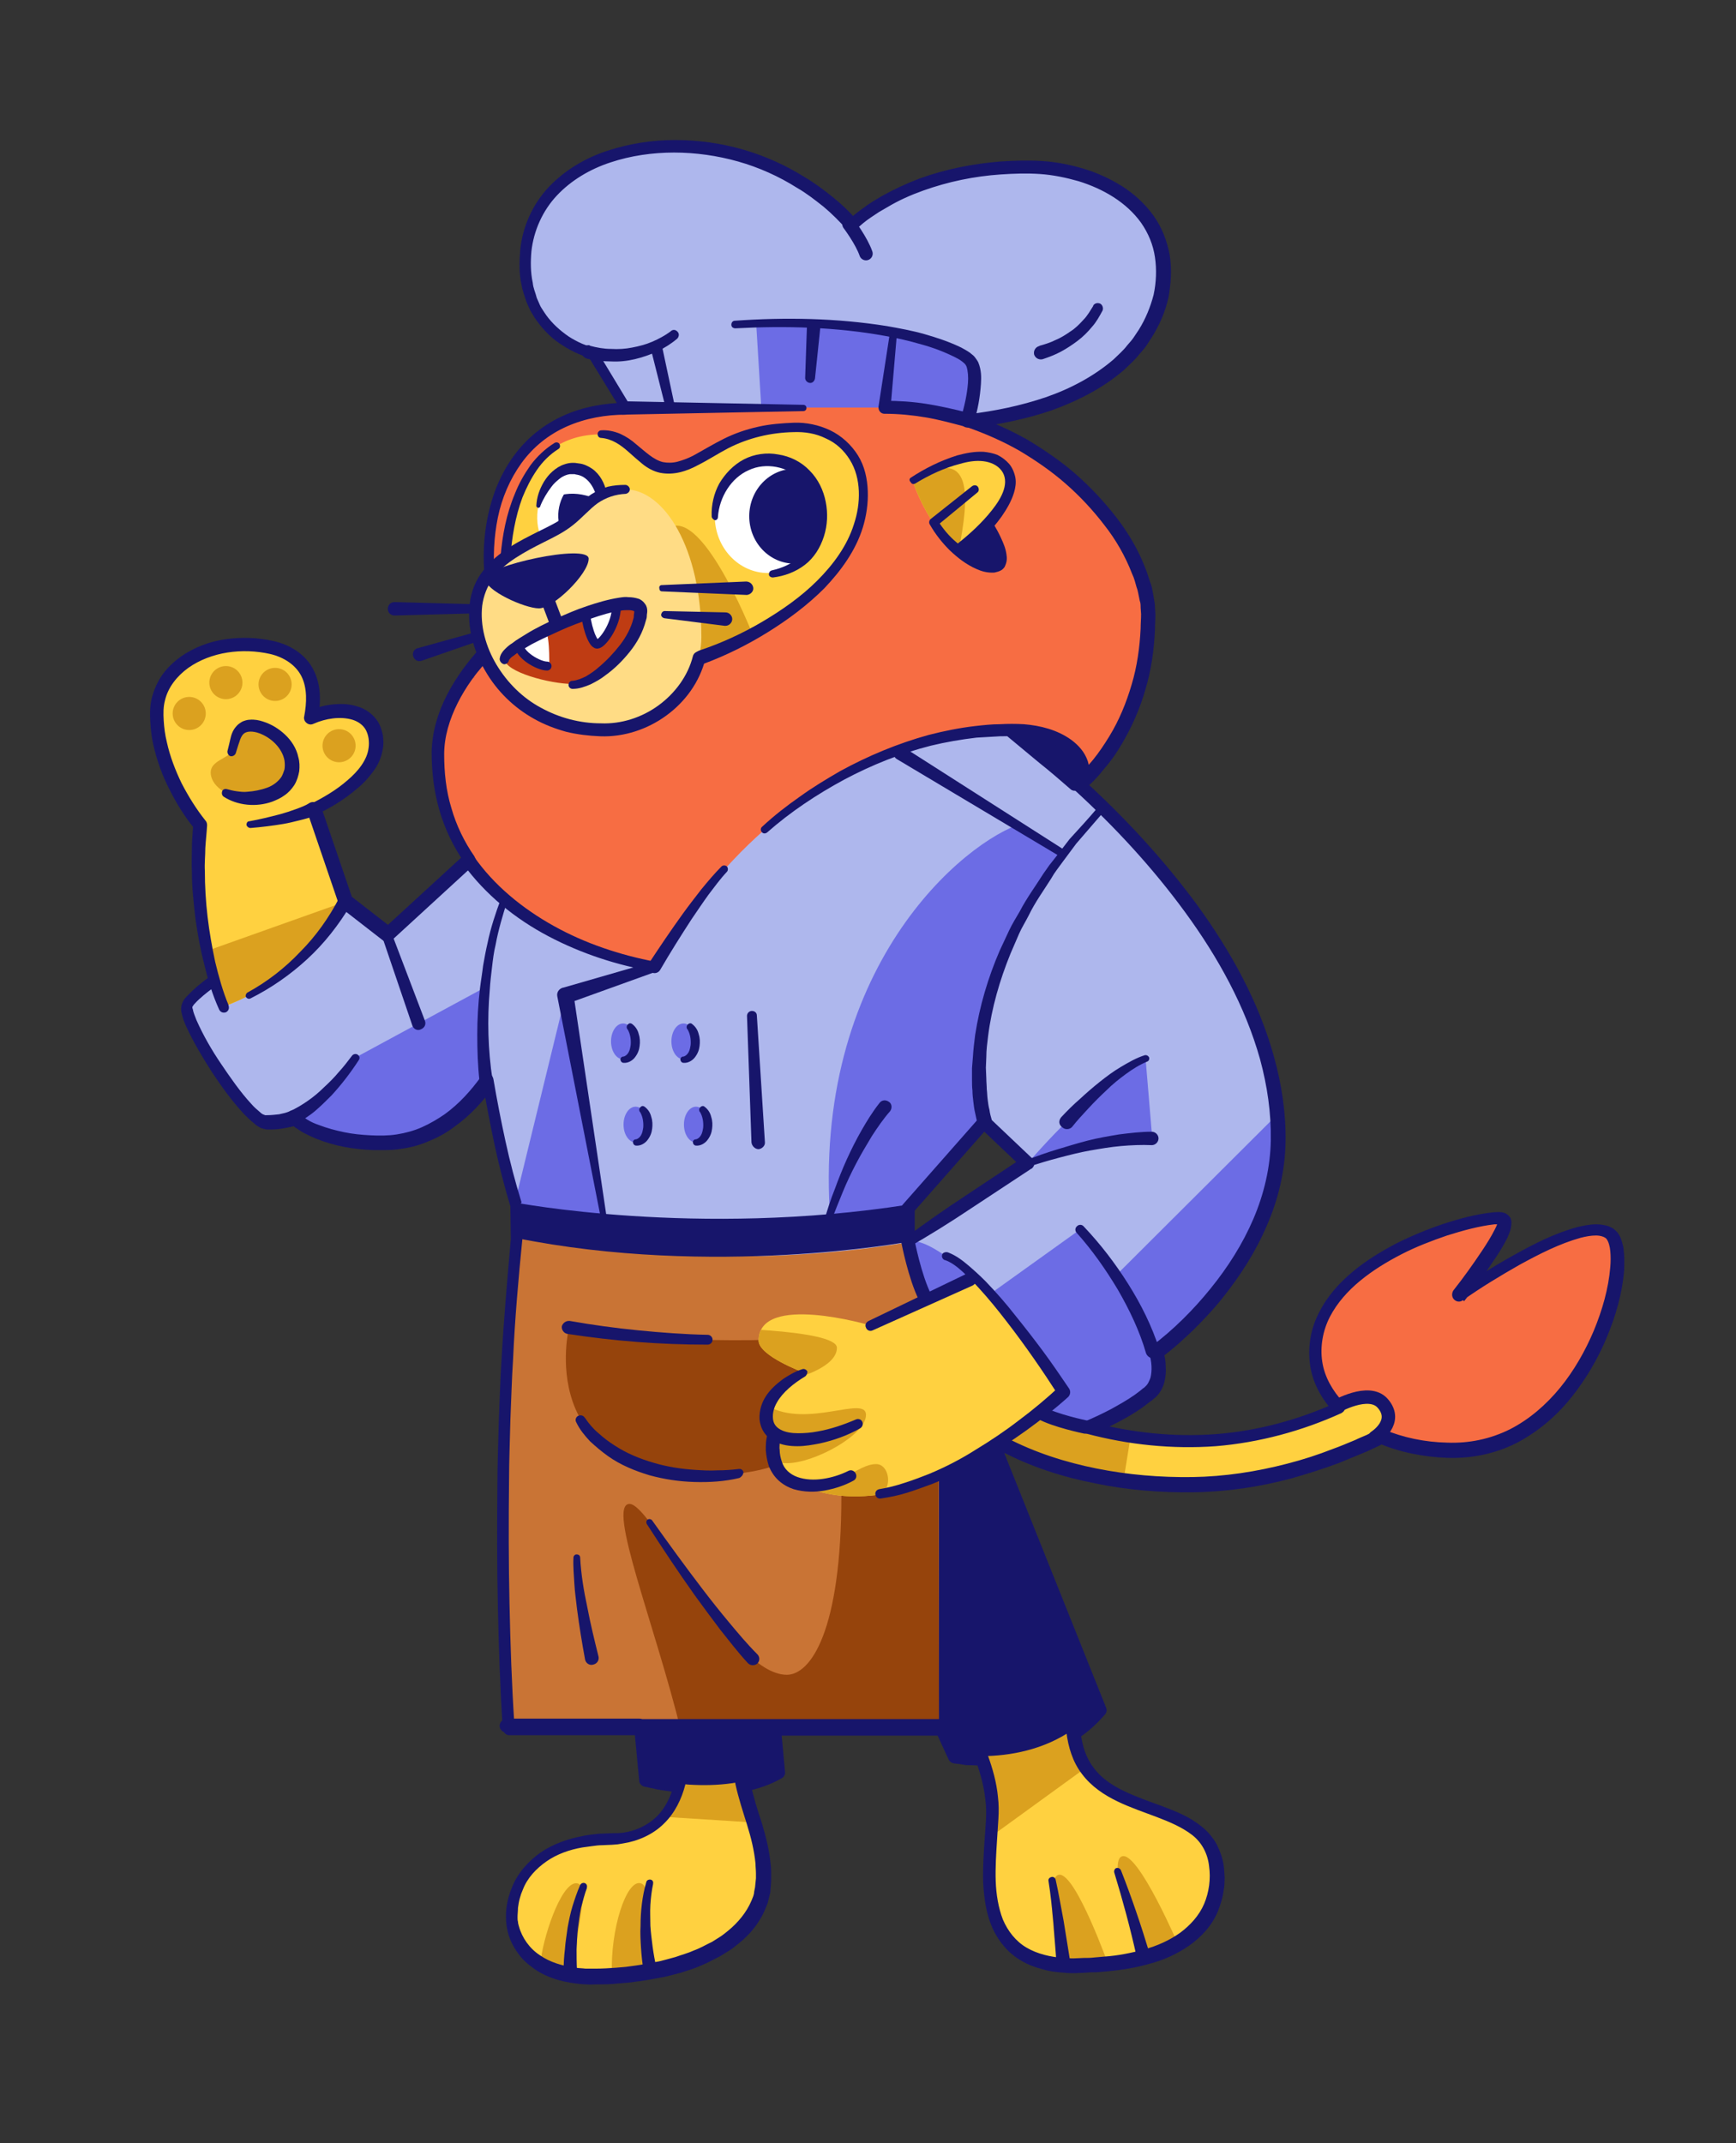 <?xml version="1.0" encoding="utf-8"?>
<!-- Generator: Adobe Illustrator 24.2.0, SVG Export Plug-In . SVG Version: 6.00 Build 0)  -->
<svg version="1.1" xmlns="http://www.w3.org/2000/svg" xmlns:xlink="http://www.w3.org/1999/xlink" x="0px" y="0px"
	 viewBox="0 0 388.1 479.1" style="enable-background:new 0 0 388.1 479.1;" xml:space="preserve">
<rect x="0" y="0" width="388.1" height="479.1" fill="#333333" stroke="none"/>
<style type="text/css">
	.st0{clip-path:url(#SVGID_2_);fill:#AEB7ED;}
	.st1{clip-path:url(#SVGID_2_);fill:#6C6CE5;}
	.st2{fill:#F76D43;}
	.st3{clip-path:url(#SVGID_4_);fill:#FFD140;}
	.st4{clip-path:url(#SVGID_4_);fill:#DBA11F;}
	.st5{clip-path:url(#SVGID_6_);fill:#FFD140;}
	.st6{clip-path:url(#SVGID_6_);fill:#DBA11F;}
	.st7{clip-path:url(#SVGID_8_);fill:#FFD140;}
	.st8{clip-path:url(#SVGID_8_);fill:#DBA11F;}
	.st9{fill:#17156B;}
	.st10{fill:#C97435;}
	.st11{fill:#AEB7ED;}
	.st12{fill:#96440C;}
	.st13{fill:#FFD140;}
	.st14{fill:#DBA11F;}
	.st15{fill:#6C6CE5;}
	.st16{clip-path:url(#SVGID_10_);fill:#6C6CE5;}
	.st17{clip-path:url(#SVGID_12_);fill:#96440C;}
	.st18{clip-path:url(#SVGID_14_);fill:#DBA11F;}
	.st19{fill:none;stroke:#17156B;stroke-width:3;stroke-linecap:round;stroke-linejoin:round;stroke-miterlimit:10;}
	.st20{fill:#FFFFFF;}
	.st21{clip-path:url(#SVGID_16_);fill:#17156B;}
	.st22{clip-path:url(#SVGID_18_);fill:#17156B;}
	.st23{fill:#FFDC85;}
	.st24{fill:#BF3C13;}
	.st25{clip-path:url(#SVGID_20_);fill:#FFFFFF;}
	
		.st26{clip-path:url(#SVGID_20_);fill:none;stroke:#17156B;stroke-width:2;stroke-linecap:round;stroke-linejoin:round;stroke-miterlimit:10;}
	.st27{fill:none;stroke:#17156B;stroke-width:2;stroke-linecap:round;stroke-linejoin:round;stroke-miterlimit:10;}
	.st28{clip-path:url(#SVGID_22_);}
	.st29{clip-path:url(#SVGID_24_);fill:#AEB7ED;}
	.st30{clip-path:url(#SVGID_24_);fill:#6C6CE5;}
	.st31{clip-path:url(#SVGID_26_);fill:#FFD140;}
	.st32{clip-path:url(#SVGID_26_);fill:#DBA11F;}
	.st33{clip-path:url(#SVGID_28_);fill:#FFD140;}
	.st34{clip-path:url(#SVGID_28_);fill:#DBA11F;}
	.st35{clip-path:url(#SVGID_30_);fill:#FFD140;}
	.st36{clip-path:url(#SVGID_30_);fill:#DBA11F;}
	.st37{clip-path:url(#SVGID_32_);fill:#6C6CE5;}
	.st38{clip-path:url(#SVGID_34_);fill:#96440C;}
	.st39{clip-path:url(#SVGID_36_);fill:#DBA11F;}
	.st40{fill:#FFA300;}
	.st41{clip-path:url(#SVGID_38_);fill:#17156B;}
	.st42{clip-path:url(#SVGID_40_);fill:#17156B;}
	.st43{clip-path:url(#SVGID_42_);fill:#FFFFFF;}
	
		.st44{clip-path:url(#SVGID_42_);fill:none;stroke:#17156B;stroke-width:2;stroke-linecap:round;stroke-linejoin:round;stroke-miterlimit:10;}
	.st45{clip-path:url(#SVGID_44_);}
</style>
<g id="Layer_1">
</g>
<g id="Layer_2">
	<g>
		<g>
			<defs>
				<path id="SVGID_1_" d="M139.2,91.2l-7.6-12.4c0,0-14.9-3.4-14.9-19.9c0-17.4,16-26.3,33.6-26.3c25.4,0,39.6,17.6,39.6,17.6
					s12.5-12.9,38.7-12.9c17,0,30.9,8.9,30.9,23.4S247,90.5,216.2,94C183.5,97.7,139.2,91.2,139.2,91.2z"/>
			</defs>
			<clipPath id="SVGID_2_">
				<use xlink:href="#SVGID_1_"  style="overflow:visible;"/>
			</clipPath>
			<path class="st0" d="M139.2,91.2l-7.6-12.4c0,0-14.9-3.4-14.9-19.9c0-17.4,16-26.3,33.6-26.3c25.4,0,39.6,17.6,39.6,17.6
				s12.5-12.9,38.7-12.9c17,0,30.9,8.9,30.9,23.4S247,90.5,216.2,94C183.5,97.7,139.2,91.2,139.2,91.2z"/>
			<path class="st1" d="M213.8,102.7c0,0,7.8-18.7,2.8-22.2c-12.6-8.8-47.5-7.4-47.5-7.4l1.1,18.1l14.5,11.5H213.8z"/>
		</g>
		<path class="st2" d="M293.3,302.1c0-22.3,40.1-31.5,42.2-29.8c2.1,1.7-10,17.2-10,17.2s27.1-18.9,33.7-14
			c6.6,4.9-4.8,48.5-34.7,48.5C306.1,324.1,293.3,313.8,293.3,302.1z"/>
		<g>
			<defs>
				<path id="SVGID_3_" d="M224.4,312c0,0,17,10,40.9,10c17.4,0,31.3-6.2,37.5-9.6c2.1-1.1,4.7-0.6,6.2,1.3l0,0
					c2,2.5,1.2,6.2-1.7,7.6c-8,3.9-24,10.4-42.3,10.4c-32,0-47-12.7-47-12.7L224.4,312z"/>
			</defs>
			<clipPath id="SVGID_4_">
				<use xlink:href="#SVGID_3_"  style="overflow:visible;"/>
			</clipPath>
			<path class="st3" d="M224.4,312c0,0,17,10,40.9,10c17.4,0,31.3-6.2,37.5-9.6c2.1-1.1,4.7-0.6,6.2,1.3l0,0c2,2.5,1.2,6.2-1.7,7.6
				c-8,3.9-24,10.4-42.3,10.4c-32,0-47-12.7-47-12.7L224.4,312z"/>
			<path class="st4" d="M226.6,312.2c3.6,1.7,26.3,8.1,26.3,8.1L251,332c0,0-25.2-6-34.4-12.1c-8.3-5.5,2.2-7.6,6.7-8.2
				C224.4,311.6,225.6,311.8,226.6,312.2z"/>
		</g>
		<g>
			<defs>
				<path id="SVGID_5_" d="M164.7,389.4c0,14.1,5.5,18,5.5,30.4c0,12.4-15.1,21.7-38.8,21.7c-12.4,0-17.5-7.4-17.5-13.3
					c0-9.7,7.9-17.2,22-17.2c18.3,0,16.5-21.5,16.5-21.5H164.7z"/>
			</defs>
			<clipPath id="SVGID_6_">
				<use xlink:href="#SVGID_5_"  style="overflow:visible;"/>
			</clipPath>
			<path class="st5" d="M164.7,389.4c0,14.1,5.5,18,5.5,30.4c0,12.4-15.1,21.7-38.8,21.7c-12.4,0-17.5-7.4-17.5-13.3
				c0-9.7,7.9-17.2,22-17.2c18.3,0,16.5-21.5,16.5-21.5H164.7z"/>
			<path class="st6" d="M150.5,388.4c0,0,1.1,12.7-2.9,17.7l20.5,1.3c-4.1-12.6-3.9-19-3.9-19H150.5z"/>
			<path class="st6" d="M145.5,440.2c-3.4-8.5,0.9-18.4-2.3-19.2c-3.2-0.8-6.8,10.4-6.4,20.5C137.2,451.5,145.5,440.2,145.5,440.2z"
				/>
			<path class="st6" d="M128.8,441.5c-1.2-7.4,3.8-20.5,0-20.5c-3.5,0-7.6,12.7-8,18.1C120.4,444.4,128.8,441.5,128.8,441.5z"/>
		</g>
		<g>
			<defs>
				<path id="SVGID_7_" d="M214.6,384c0,0,6.6,9.9,6.6,20.4S215,439,239.6,439s31.8-10,31.8-19.9c0-20.7-32.2-9.1-32.2-35.1H214.6z"
					/>
			</defs>
			<clipPath id="SVGID_8_">
				<use xlink:href="#SVGID_7_"  style="overflow:visible;"/>
			</clipPath>
			<path class="st7" d="M214.6,384c0,0,6.6,9.9,6.6,20.4S215,439,239.6,439s31.8-10,31.8-19.9c0-20.7-32.2-9.1-32.2-35.1H214.6z"/>
			<path class="st8" d="M213.2,381.9c2.1,4.6,7.6,29.2,7.6,29.2l21.5-15.6c0,0-2.9-8.7-2.9-15.1C239.5,374,213.2,381.9,213.2,381.9z
				"/>
			<path class="st8" d="M236.8,439.8c0,0-3.8-20.4,0-20.7c3.8-0.3,11.3,21,11.3,21S243.3,440.8,236.8,439.8z"/>
			<path class="st8" d="M255.2,437.9c0,0-8-21.6-4.4-22.9c3.6-1.4,12.9,20.4,12.9,20.4S259.6,436.7,255.2,437.9z"/>
		</g>
		<path class="st9" d="M142,379.4l1.6,18c0,0,18.2,4.8,29.6-1.9l-1.7-17.7L142,379.4z"/>
		<path class="st9" d="M194.9,353.6l17.9,38.5c0,0,20.2,3.9,32.3-10.2L220,319l-25.1,10.2V353.6z"/>
		<path class="st10" d="M115.7,271.4c-6.7,57.3-2.5,114.4-2.5,114.4h96.7V276.7C209.9,276.7,148.1,285.7,115.7,271.4z"/>
		<path class="st11" d="M284.9,254.1c0-48.4-59.1-90.9-59.1-90.9c-26.2,0-121.1,3.5-121.1,29.1v0L86.5,209l-9.4-7.3
			c0,0-35.7,18.6-35.7,23.5s13.8,25.7,17.8,25.7c4,0,6.2-1,6.2-1s5.4,5.6,19.7,5.6c11.8,0,19.6-8.3,23.6-13.9
			c3.1,18.9,7,29.9,7,29.9c32.6,16.4,87.3,6.2,87.3,6.2v-7.4l17-19.3c0,0,5.3,5.1,9.7,9.2L203,277.6c6.8,35.7,39.6,41.4,39.6,41.4
			s8.4-3.4,13.5-7.7c3.6-3.1,1.5-9.2,1.5-9.2S284.9,282.5,284.9,254.1z"/>
		<path class="st12" d="M187.7,298.7c0,0-32.1,3-60.5-1.9c0,0-8.1,33,30.8,33S187.7,298.7,187.7,298.7z"/>
		<path class="st2" d="M108.4,124.7c0-13.9,6.5-33.6,30.8-33.6s38.6,0,60.1,0c29.5,0,56.8,26.5,56.8,46.5
			c0,25.5-15.6,37.6-15.6,37.6l-14.6-12.1c0,0-47.6-2.7-79.4,52.9c0,0-48.7-7.3-48.7-47.1c0-15.3,15.1-27.1,15.1-27.1
			S108.4,134.5,108.4,124.7z"/>
		<path class="st13" d="M77.1,201.6L70,180.9c0,0,13.8-6.3,13.8-14.6s-9.4-8.3-14.6-5.8c1.7-8.1-1-14.4-10-16
			c-12.1-2.1-24.6,4.1-24.6,15.1c0,13.4,9.7,24.8,9.7,24.8s-2.6,21.4,5.4,40.8C49.7,225.1,67.4,219.5,77.1,201.6z"/>
		<circle class="st14" cx="42.3" cy="159.5" r="3.7"/>
		<circle class="st14" cx="50.5" cy="152.6" r="3.7"/>
		<circle class="st14" cx="61.5" cy="153" r="3.7"/>
		<circle class="st14" cx="75.8" cy="166.7" r="3.7"/>
		<path class="st14" d="M56.3,162.2c4,0,9.1,4.3,9.1,9s-4.2,7.2-9.5,7.2c-5.7,0-8.8-3.1-8.8-5.7s3.7-3.1,4.7-4.7
			C52.9,166.3,52.3,162.2,56.3,162.2z"/>
		<ellipse class="st15" cx="139.3" cy="232.8" rx="2.7" ry="4"/>
		<ellipse class="st15" cx="152.8" cy="232.8" rx="2.7" ry="4"/>
		<ellipse class="st15" cx="142.1" cy="251.4" rx="2.7" ry="4"/>
		<ellipse class="st15" cx="155.6" cy="251.4" rx="2.7" ry="4"/>
		<path class="st9" d="M225.8,163.2c0,0,25,2.6,14.6,12.1L225.8,163.2z"/>
		<path class="st14" d="M77.1,201.6c0,0-8.2,16.8-27.4,23.5c-2.4-5.6-3.8-12.4-3.8-12.4L77.1,201.6z"/>
		<g>
			<defs>
				<path id="SVGID_9_" d="M284.9,254.1c0-48.4-59.1-90.9-59.1-90.9c-26.2,0-121.1,3.5-121.1,29.1v0L86.5,209l-9.4-7.3
					c0,0-35.7,18.6-35.7,23.5s13.8,25.7,17.8,25.7c4,0,6.2-1,6.2-1s5.4,5.6,19.7,5.6c11.8,0,19.6-8.3,23.6-13.9
					c3.1,18.9,7,29.9,7,29.9c32.6,16.4,87.3,6.2,87.3,6.2v-7.4l17-19.3c0,0,5.3,5.1,9.7,9.2L203,277.6c7.3,37.5,39.6,41.4,39.6,41.4
					s8.4-3.4,13.5-7.7c3.6-3.1,1.5-9.2,1.5-9.2S284.9,282.5,284.9,254.1z"/>
			</defs>
			<clipPath id="SVGID_10_">
				<use xlink:href="#SVGID_9_"  style="overflow:visible;"/>
			</clipPath>
			<polygon class="st16" points="135,272.1 126.4,222.6 115,269.3 			"/>
			<path class="st16" d="M59.2,250.8c12.1,2.8,20.3-14.4,20.3-14.4l29-15.7c0,0-1.2,9.1,0.2,20.7c1.6,12.6-20.9,26.4-20.9,26.4
				L59.2,250.8z"/>
			<path class="st16" d="M186.2,278.8c-6.9-58.7,26.8-88.9,41.3-94.4l10.3,6.3c0,0-24.8,29.3-17.7,60
				C215.9,269.1,186.2,278.8,186.2,278.8z"/>
			<path class="st16" d="M223.8,322.7c-1.1-3-2.5-33.4-2.5-33.4l20.1-14.4l8,10.3l35.5-35.4l2.4,67L223.8,322.7z"/>
			<path class="st16" d="M234.1,305.9c-8.7-14.6-25.8-30.2-31.1-28.3c-8.1,2.8,12.5,32.5,12.5,32.5L234.1,305.9z"/>
			<path class="st16" d="M229.7,260.1c16.6-19,26.4-23.5,26.4-23.5l1.5,17.9C257.5,254.5,242.5,254.5,229.7,260.1z"/>
		</g>
		<path class="st9" d="M115,268.8c0,0,40.8,7.9,88,0.5v8.3c0,0-43.6,8.1-87.9-0.9L115,268.8z"/>
		<g>
			<defs>
				<path id="SVGID_11_" d="M115.7,271.4c-6.7,57.3-2.5,114.4-2.5,114.4h96.7V276.7C209.9,276.7,148.1,285.7,115.7,271.4z"/>
			</defs>
			<clipPath id="SVGID_12_">
				<use xlink:href="#SVGID_11_"  style="overflow:visible;"/>
			</clipPath>
			<path class="st17" d="M152.3,387.2c-5.8-23.8-16.7-50.8-11.6-51c5.2-0.1,22.4,38.2,35.2,38.2c5.3,0,12.2-9.7,12.2-40.1
				c6.4,0,21.7-4.5,21.7-4.5l0.1,56L152.3,387.2z"/>
		</g>
		<path class="st13" d="M217.4,285.7l-22.8,10.6c0,0-25-7.4-25,3.4c0,3.4,10,7.1,10,7.1s-8,2.7-8,12.8c0,18.4,32.7,24.1,66.1-8.3
			C237.7,311.2,230.6,297.9,217.4,285.7z"/>
		<g>
			<defs>
				<path id="SVGID_13_" d="M217.4,285.7l-22.8,10.6c0,0-25-7.4-25,3.4c0,3.4,10,7.1,10,7.1s-8,2.7-8,12.8
					c0,18.4,32.7,24.1,66.1-8.3C237.7,311.2,230.6,297.9,217.4,285.7z"/>
			</defs>
			<clipPath id="SVGID_14_">
				<use xlink:href="#SVGID_13_"  style="overflow:visible;"/>
			</clipPath>
			<path class="st18" d="M171.6,314.3c8.9,5.1,22-2.5,22,2c0,4.5-11.6,10.8-17.7,10.8C165.9,327.2,171.6,314.3,171.6,314.3z"/>
			<path class="st18" d="M176.4,331.1c12.8,1.7,15-3.8,19.5-3.8c3.5,0,4.5,8.3-3.2,8.3C171.6,335.6,176.4,331.1,176.4,331.1z"/>
			<path class="st18" d="M178.5,307.9c0,0,8.6-2.3,8.6-6.6c0-4.3-30-4.5-30-4.5L178.5,307.9z"/>
		</g>
		<g>
			<path class="st9" d="M214.8,93.5c0.8-2.6,1.4-5.3,1.6-7.9c0.1-1.3,0-2.6-0.3-3.6c-0.2-0.5-0.4-0.7-0.9-1.1c-0.5-0.4-1-0.7-1.6-1
				c-2.4-1.2-5-2.2-7.6-2.9c-2.7-0.8-5.4-1.4-8.1-1.9c-11-2-22.3-2.3-33.5-1.7c-0.5,0-0.9-0.3-0.9-0.8c0-0.5,0.3-0.9,0.8-0.9
				c11.3-0.8,22.7-0.6,34,1.2c2.8,0.5,5.6,1,8.4,1.8c2.8,0.8,5.5,1.7,8.2,3c0.7,0.4,1.3,0.7,2,1.2c0.3,0.3,0.7,0.5,1,0.9
				c0.3,0.4,0.6,0.8,0.8,1.2c0.7,1.7,0.7,3.3,0.6,4.8c-0.2,3-0.7,5.8-1.6,8.7c-0.2,0.8-1.1,1.3-1.9,1
				C215,95.2,214.5,94.4,214.8,93.5C214.7,93.6,214.8,93.6,214.8,93.5L214.8,93.5z"/>
		</g>
		<g>
			<path class="st9" d="M139.2,89.7l40.4,0.8c0.4,0,0.7,0.3,0.7,0.7c0,0.4-0.3,0.7-0.7,0.7l-40.4,0.8c-0.8,0-1.5-0.6-1.5-1.5
				C137.6,90.4,138.3,89.7,139.2,89.7C139.1,89.7,139.1,89.7,139.2,89.7z"/>
		</g>
		<g>
			<path class="st9" d="M105.9,191.4c4.5,6.5,10.9,11.7,17.9,15.6c7,3.9,14.8,6.5,22.7,8l0,0c0.6,0.1,1.1,0.7,1,1.3
				c-0.1,0.4-0.4,0.8-0.7,0.9l-0.1,0l-19.7,7.1l0,0l1.2-2.1l7.4,49.8c0.1,0.4-0.2,0.7-0.6,0.7c-0.3,0.1-0.7-0.2-0.7-0.5l-9.7-49.4
				c-0.2-0.9,0.3-1.7,1.2-2l0.1,0l0,0L146,215l0.2,2.2l0,0c-8.2-1.4-16.2-4-23.6-7.9c-7.4-3.9-14.1-9.3-19.1-16.2
				c-0.5-0.7-0.3-1.6,0.3-2.1C104.5,190.5,105.4,190.7,105.9,191.4C105.9,191.4,105.9,191.4,105.9,191.4L105.9,191.4z"/>
		</g>
		<g>
			<path class="st9" d="M227.2,162.2l7.1,5.9c2.4,2,4.7,3.9,7.1,6l-1.6-0.2c0.4-0.2,0.7-0.5,0.8-1c0.1-0.5,0.1-1.1-0.1-1.7
				c-0.4-1.3-1.4-2.5-2.7-3.4c-2.5-1.9-5.8-2.8-9.2-3.1c-1.7-0.2-3.4-0.1-5.1-0.1c-1.7,0.1-3.5,0.2-5.2,0.3c-3.4,0.4-6.9,1-10.2,1.8
				c-6.7,1.7-13.2,4.3-19.4,7.6c-6.1,3.3-12,7.2-17.2,11.8l0,0c-0.4,0.3-0.9,0.3-1.2-0.1c-0.3-0.3-0.3-0.9,0.1-1.2
				c2.7-2.5,5.4-4.6,8.4-6.7c2.9-2.1,5.9-3.9,9-5.7c6.2-3.4,12.9-6.2,19.8-8.1c3.5-0.9,7-1.6,10.5-2c1.8-0.2,3.6-0.4,5.4-0.4
				c1.8-0.1,3.6-0.1,5.4,0c3.6,0.3,7.4,1.2,10.6,3.5c1.6,1.2,3,2.7,3.7,4.8c0.3,1,0.5,2.2,0.2,3.5c-0.2,0.6-0.5,1.2-0.9,1.7
				c-0.4,0.5-1,0.9-1.6,1.2c-0.5,0.3-1.2,0.2-1.6-0.2l0,0c-2.3-2-4.6-4-7-5.9l-7.1-5.9l0,0c-0.6-0.5-0.7-1.5-0.2-2.1
				S226.5,161.7,227.2,162.2z"/>
		</g>
		<g>
			<path class="st9" d="M55.3,221.9c4.4-2.4,8.4-5.5,11.8-9.1c3.5-3.5,6.4-7.6,8.7-12l0,0c0.4-0.7,1.3-1,2-0.6c0.7,0.4,1,1.3,0.6,2
				c0,0,0,0,0,0.1c-2.7,4.5-5.9,8.6-9.7,12.1c-3.8,3.5-8.1,6.5-12.7,8.8c-0.4,0.2-0.8,0-1-0.3C54.8,222.6,55,222.1,55.3,221.9z"/>
		</g>
		<g>
			<path class="st9" d="M212,280c1.8,0.7,3.2,1.8,4.5,2.9c1.3,1.1,2.6,2.3,3.8,3.5c2.4,2.5,4.6,5,6.7,7.7c2.1,2.6,4.2,5.3,6.2,8
				c2,2.7,3.9,5.5,5.8,8.3l0,0c0.4,0.6,0.3,1.4-0.2,1.9c-3,2.7-6.2,5.2-9.4,7.5c-3.2,2.3-6.6,4.5-10.1,6.6c-3.5,2-7.1,3.8-10.8,5.3
				c-1.9,0.7-3.8,1.4-5.7,2c-1.9,0.6-3.9,1-5.9,1.3c-0.6,0.1-1.1-0.3-1.2-0.9c-0.1-0.6,0.3-1.1,0.9-1.2l0,0c1.9-0.3,3.8-0.8,5.6-1.4
				c1.9-0.6,3.7-1.3,5.5-2c3.6-1.5,7.1-3.3,10.4-5.4c3.3-2,6.6-4.2,9.7-6.6c3.1-2.3,6.2-4.9,9-7.5l-0.2,1.9
				c-3.6-5.6-7.4-11.1-11.5-16.4c-2-2.6-4.1-5.2-6.4-7.7c-1.1-1.2-2.3-2.4-3.5-3.5c-1.2-1.1-2.5-2.1-3.9-2.6l-0.1,0
				c-0.5-0.2-0.8-0.8-0.5-1.4C210.9,280,211.5,279.8,212,280z"/>
		</g>
		<line class="st19" x1="209.8" y1="385.8" x2="113.2" y2="385.8"/>
		<g>
			<path class="st9" d="M217.4,287.4l-22.3,10c-0.6,0.3-1.3,0-1.5-0.6c-0.3-0.6,0-1.2,0.6-1.5l22-10.6c0.7-0.4,1.6,0,2,0.7
				C218.5,286.1,218.2,287,217.4,287.4C217.4,287.4,217.4,287.4,217.4,287.4z"/>
		</g>
		<path class="st19" d="M203,277.6c0,0,1.5,7.8,3.8,12.4"/>
		<g>
			<path class="st9" d="M218.6,251.3c-0.3-0.9-0.4-1.7-0.6-2.5c-0.2-0.8-0.3-1.7-0.4-2.5c-0.1-0.8-0.2-1.7-0.2-2.5
				c-0.1-0.8-0.1-1.7-0.1-2.5l0-2.5l0.2-2.5c0.1-1.7,0.3-3.3,0.5-4.9c1-6.5,2.9-12.9,5.5-18.9l2.1-4.5c0.7-1.5,1.6-2.9,2.4-4.3
				c1.5-2.9,3.5-5.6,5.2-8.3l0.7-1l0.7-1l1.5-1.9l3-3.9c2.2-2.4,4.4-4.8,6.5-7.3c0.3-0.3,0.8-0.4,1.2-0.1c0.3,0.3,0.4,0.8,0.1,1.1
				l0,0l-6.3,7.3l-2.9,3.9l-1.4,1.9l-0.7,1l-0.6,1c-1.7,2.7-3.6,5.3-5,8.2c-0.7,1.4-1.6,2.8-2.2,4.2l-1.9,4.4
				c-2.4,5.9-4.2,12.1-5,18.4c-0.2,1.6-0.4,3.1-0.4,4.7l-0.1,2.4l0.1,2.4c0,0.8,0.1,1.6,0.1,2.4c0.1,0.8,0.1,1.6,0.2,2.3
				c0.1,0.8,0.2,1.6,0.4,2.3c0.1,0.8,0.3,1.5,0.5,2.2l0,0.1c0.2,0.8-0.2,1.6-1,1.9C219.7,252.5,218.8,252.1,218.6,251.3
				C218.6,251.3,218.6,251.3,218.6,251.3z"/>
		</g>
		<g>
			<path class="st9" d="M107.2,241.7c-0.4-3.5-0.5-7-0.5-10.4c0-3.5,0.2-6.9,0.6-10.3c0.2-1.7,0.5-3.4,0.7-5.1
				c0.3-1.7,0.6-3.4,1-5.1c0.7-3.4,1.8-6.7,3-9.9c0.1-0.4,0.6-0.6,0.9-0.4c0.4,0.1,0.6,0.5,0.5,0.9l0,0c-1,3.2-2,6.5-2.6,9.8
				c-0.4,1.6-0.6,3.3-0.8,5c-0.2,1.7-0.4,3.3-0.5,5c-0.3,3.4-0.4,6.7-0.3,10.1c0.1,3.3,0.4,6.8,0.9,10l0,0.1
				c0.1,0.8-0.4,1.6-1.3,1.7S107.3,242.6,107.2,241.7C107.2,241.7,107.2,241.7,107.2,241.7z"/>
		</g>
		<path class="st19" d="M307.4,321.3c0,0,5.4-3.4,1.7-7.6c-3.1-3.5-10.5,0.8-10.5,0.8"/>
		<path class="st19" d="M242.6,319c0,0-6.8-1.4-10-3.2"/>
		<g>
			<path class="st9" d="M215.8,95.4c-3-0.8-5.9-1.6-8.9-2.1c-3-0.5-6-0.8-9.1-0.8l0,0l-0.1,0c-0.7,0-1.3-0.6-1.3-1.4
				c0-0.1,0-0.1,0-0.2l2.5-16.2c0.1-0.4,0.5-0.7,0.9-0.7c0.4,0.1,0.7,0.4,0.7,0.8l-1.4,16.3l-1.4-1.5l0,0c3.2,0,6.4,0.2,9.5,0.7
				c3.1,0.5,6.2,1.2,9.3,2c0.8,0.2,1.3,1,1.1,1.8S216.6,95.7,215.8,95.4C215.8,95.4,215.8,95.4,215.8,95.4z"/>
		</g>
		<g>
			<path class="st9" d="M64.8,248.4c1.4-0.6,2.7-1.4,4-2.3c1.3-0.9,2.5-1.9,3.6-3c1.2-1.1,2.3-2.2,3.3-3.4c1.1-1.2,2.1-2.5,3-3.7
				l0,0c0.3-0.4,0.9-0.5,1.3-0.2c0.4,0.3,0.5,0.8,0.2,1.2c-0.9,1.4-1.9,2.8-2.9,4.1c-1,1.3-2.1,2.6-3.2,3.8
				c-1.2,1.2-2.4,2.4-3.7,3.5c-1.3,1.1-2.8,2-4.3,2.9c-0.7,0.4-1.6,0.1-2-0.6c-0.4-0.7-0.1-1.6,0.6-2
				C64.7,248.5,64.7,248.5,64.8,248.4L64.8,248.4z"/>
		</g>
		<g>
			<path class="st9" d="M70.6,182.2c-1.2,0.6-2.5,0.9-3.7,1.2c-1.2,0.3-2.4,0.6-3.6,0.8c-2.4,0.4-4.8,0.7-7.3,0.9
				c-0.4,0-0.8-0.3-0.9-0.7c0-0.4,0.2-0.8,0.6-0.8l0,0c2.3-0.4,4.7-1,7-1.6c1.1-0.3,2.3-0.7,3.4-1.1c1.1-0.4,2.2-0.8,3.1-1.4
				c0.7-0.4,1.6-0.2,2.1,0.6s0.2,1.6-0.6,2.1C70.7,182.2,70.7,182.2,70.6,182.2z"/>
		</g>
		<g>
			<path class="st9" d="M143.8,440.3c-0.2-1.6-0.4-3.2-0.5-4.9c-0.1-1.6-0.2-3.3-0.1-4.9c0-1.6,0.1-3.3,0.3-4.9
				c0.2-1.6,0.5-3.2,1-4.9c0.1-0.4,0.6-0.6,1-0.5c0.4,0.1,0.6,0.5,0.5,0.9l0,0.1c-0.3,1.4-0.5,3-0.6,4.6c-0.1,1.6,0,3.1,0,4.7
				c0.1,1.6,0.3,3.1,0.5,4.7c0.2,1.5,0.5,3.1,0.8,4.6l0,0c0.2,0.8-0.4,1.6-1.2,1.8c-0.8,0.2-1.6-0.4-1.8-1.2
				C143.8,440.3,143.8,440.3,143.8,440.3z"/>
		</g>
		<g>
			<path class="st9" d="M126,440.6c0-1.6,0.1-3.3,0.3-4.9c0.1-1.6,0.4-3.2,0.6-4.8c0.3-1.6,0.6-3.2,1.1-4.8c0.5-1.6,1-3.1,1.7-4.7
				c0.2-0.4,0.7-0.6,1.1-0.4c0.4,0.2,0.5,0.6,0.4,1l0,0.1c-0.5,1.3-0.9,2.9-1.3,4.4c-0.3,1.5-0.5,3.1-0.7,4.6
				c-0.2,1.6-0.2,3.1-0.3,4.7c0,1.6,0,3.1,0.1,4.7l0,0c0,0.8-0.6,1.5-1.4,1.6c-0.8,0-1.5-0.6-1.6-1.4C126,440.7,126,440.6,126,440.6
				z"/>
		</g>
		<g>
			<path class="st9" d="M236.2,439.1c-0.2-3.1-0.5-6.2-0.7-9.3c-0.3-3.1-0.6-6.2-1.1-9.3l0,0c-0.1-0.4,0.2-0.8,0.7-0.9
				c0.4-0.1,0.8,0.2,0.9,0.6c0.7,3.1,1.2,6.2,1.8,9.3c0.5,3.1,1,6.2,1.5,9.3c0.1,0.8-0.5,1.6-1.3,1.7c-0.8,0.1-1.6-0.5-1.7-1.3
				C236.2,439.2,236.2,439.2,236.2,439.1z"/>
		</g>
		<g>
			<path class="st9" d="M254.1,437.4c-1.4-6.3-3.1-12.6-5-18.8l0,0c-0.1-0.4,0.1-0.9,0.5-1c0.4-0.1,0.8,0.1,1,0.5
				c2.4,6.1,4.5,12.3,6.4,18.6c0.2,0.8-0.2,1.6-1,1.9c-0.8,0.2-1.6-0.2-1.9-1C254.1,437.5,254.1,437.4,254.1,437.4L254.1,437.4z"/>
		</g>
		<g>
			<path class="st9" d="M202.1,167.1l36,23c0.4,0.3,0.5,0.8,0.3,1.2c-0.3,0.4-0.8,0.5-1.2,0.3l-36.7-21.9c-0.7-0.4-0.9-1.3-0.5-2.1
				S201.4,166.6,202.1,167.1C202.1,167,202.1,167.1,202.1,167.1z"/>
		</g>
		<g>
			<path class="st9" d="M183.4,73.1l-1.2,11.5c-0.1,0.6-0.6,1.1-1.2,1c-0.6-0.1-1-0.6-1-1.1l0.4-11.6c0-0.8,0.7-1.5,1.6-1.4
				c0.8,0,1.5,0.7,1.4,1.6C183.4,73.1,183.4,73.1,183.4,73.1z"/>
		</g>
		<g>
			<path class="st9" d="M92.2,229.3l-6.8-20c-0.2-0.6,0.1-1.2,0.7-1.4c0.6-0.2,1.2,0.1,1.4,0.6l7.5,19.7c0.3,0.8-0.1,1.6-0.9,1.9
				C93.4,230.5,92.5,230.1,92.2,229.3C92.2,229.3,92.2,229.3,92.2,229.3z"/>
		</g>
		<g>
			<path class="st9" d="M168,255.4l-1-28.3c0-0.6,0.5-1.1,1.1-1.1c0.6,0,1.1,0.4,1.1,1l1.8,28.3c0.1,0.8-0.6,1.5-1.4,1.6
				C168.8,256.9,168.1,256.2,168,255.4C168.1,255.4,168.1,255.4,168,255.4z"/>
		</g>
		<g>
			<path class="st9" d="M127.4,295.3c5.1,0.9,10.2,1.6,15.3,2.1c5.1,0.5,10.3,0.9,15.5,1l0,0c0.6,0,1.1,0.5,1.1,1.1
				c0,0.6-0.5,1.1-1.1,1.1c-5.3,0-10.5-0.2-15.7-0.6c-5.2-0.4-10.4-1-15.6-1.8c-0.8-0.1-1.4-0.9-1.3-1.7
				C125.8,295.8,126.5,295.2,127.4,295.3C127.4,295.3,127.4,295.3,127.4,295.3L127.4,295.3z"/>
		</g>
		<g>
			<path class="st9" d="M257.5,256c-2.3-0.1-4.6,0-6.9,0.2c-2.3,0.2-4.6,0.6-6.9,1c-2.3,0.4-4.6,1-6.9,1.6c-2.3,0.6-4.6,1.3-6.8,2
				l0,0c-0.4,0.1-0.8-0.1-1-0.5c-0.1-0.4,0.1-0.8,0.4-0.9c2.2-0.9,4.5-1.7,6.8-2.4c2.3-0.7,4.6-1.4,6.9-2c2.3-0.6,4.7-1,7.1-1.4
				c2.4-0.3,4.8-0.6,7.3-0.6c0.8,0,1.5,0.7,1.5,1.5s-0.7,1.5-1.5,1.5C257.6,256,257.6,256,257.5,256L257.5,256z"/>
		</g>
		<g>
			<path class="st9" d="M199,248.4c-1.5,1.7-2.8,3.6-4.1,5.6c-1.2,2-2.4,4-3.5,6.1c-1.1,2.1-2.1,4.2-3,6.4c-0.9,2.2-1.8,4.4-2.6,6.6
				l0,0c-0.1,0.4-0.6,0.6-1,0.5c-0.4-0.1-0.6-0.5-0.5-0.9c0.7-2.3,1.4-4.6,2.3-6.8c0.8-2.2,1.7-4.5,2.7-6.7c1-2.2,2.1-4.4,3.3-6.5
				c1.2-2.1,2.5-4.2,4-6.1c0.5-0.7,1.4-0.8,2.1-0.3C199.4,246.7,199.5,247.7,199,248.4C199,248.3,199,248.4,199,248.4L199,248.4z"/>
		</g>
		<g>
			<path class="st9" d="M237.2,249.8c1.4-1.5,2.7-2.8,4.2-4.1c1.4-1.3,2.9-2.6,4.4-3.8c1.5-1.2,3.1-2.4,4.8-3.4c1.7-1,3.4-2,5.3-2.6
				c0.4-0.1,0.8,0.1,1,0.5c0.1,0.4-0.1,0.8-0.4,0.9l0,0c-1.7,0.7-3.3,1.7-4.8,2.8c-1.5,1.1-3,2.3-4.3,3.6c-1.4,1.3-2.7,2.6-4,4
				c-1.3,1.4-2.6,2.8-3.7,4.2l0,0c-0.5,0.6-1.5,0.7-2.1,0.2C236.7,251.5,236.6,250.6,237.2,249.8
				C237.1,249.9,237.2,249.9,237.2,249.8z"/>
		</g>
		<g>
			<path class="st9" d="M130.8,371c-0.7-3.8-1.3-7.5-1.8-11.3c-0.2-1.9-0.5-3.8-0.6-5.7c-0.1-1.9-0.3-3.8-0.2-5.8
				c0-0.4,0.4-0.8,0.8-0.7c0.4,0,0.7,0.3,0.7,0.7l0,0c0.2,3.7,0.8,7.4,1.6,11.1c0.7,3.7,1.6,7.4,2.5,11l0,0c0.2,0.8-0.3,1.6-1.1,1.8
				C131.9,372.4,131,371.9,130.8,371C130.8,371.1,130.8,371.1,130.8,371z"/>
		</g>
		<g>
			<path class="st9" d="M167.2,371.8c-2.3-2.5-4.2-5-6.2-7.5c-1.9-2.5-3.8-5.1-5.7-7.7c-3.7-5.2-7.2-10.5-10.7-15.9
				c-0.2-0.4-0.1-0.8,0.2-1c0.3-0.2,0.8-0.1,1,0.2c3.7,5.2,7.4,10.3,11.3,15.4c1.9,2.5,3.9,5,5.9,7.4c2,2.4,4.1,4.9,6.2,7l0.1,0.1
				c0.6,0.6,0.6,1.5,0,2.1C168.7,372.4,167.8,372.4,167.2,371.8C167.2,371.8,167.2,371.8,167.2,371.8z"/>
		</g>
		<g>
			<path class="st9" d="M145.1,215.3c2.5-3.8,5-7.5,7.6-11.1c1.3-1.8,2.7-3.6,4.1-5.4c1.4-1.7,2.9-3.5,4.5-5.1
				c0.3-0.3,0.9-0.3,1.2,0c0.3,0.3,0.3,0.9,0,1.2l0,0c-1.5,1.6-2.8,3.4-4.1,5.1c-1.3,1.8-2.5,3.6-3.8,5.5c-2.4,3.7-4.8,7.5-7,11.3
				l0,0c-0.4,0.7-1.3,1-2.1,0.5C144.9,217,144.7,216.1,145.1,215.3C145.1,215.4,145.1,215.3,145.1,215.3z"/>
		</g>
		<g>
			<path class="st9" d="M218.3,113.9c4,6,6.8,11.1,4.6,12.6s-12.7-2.5-18.9-19.2c0,0,0.7-0.2,3-1.7
				C209.2,104.2,214.3,107.9,218.3,113.9z"/>
			<path class="st13" d="M204,107.4c0,0,15.3-9.8,20.7-2.9c5.4,6.8-10.4,18.8-10.4,18.8S207.7,118.3,204,107.4z"/>
			<path class="st14" d="M214.3,123.2c2.4-12.1,3.5-24.2-10.3-15.8C208,118.9,214.3,123.2,214.3,123.2z"/>
			<g>
				<path class="st9" d="M203.6,106.8c3.2-2.1,6.6-3.8,10.4-5c1.9-0.5,3.8-0.9,5.9-0.8c1,0.1,2.1,0.3,3.1,0.7c1,0.5,1.9,1.2,2.6,2
					c0.7,0.8,1.2,2,1.4,3.1c0.2,1.1,0,2.3-0.3,3.3c-0.6,2-1.7,3.8-2.8,5.4c-2.3,3.2-5.1,5.9-8,8.4c-0.6,0.5-1.6,0.5-2.1-0.2
					c-0.5-0.6-0.5-1.6,0.2-2.1c0,0,0,0,0,0l0,0c2.9-2.3,5.6-4.8,7.8-7.6c1.1-1.4,2.1-2.9,2.6-4.5c0.5-1.6,0.4-3.1-0.5-4.3
					c-0.9-1.2-2.4-1.9-4.1-2.1c-1.7-0.2-3.5,0.1-5.2,0.6c-3.5,0.9-6.9,2.5-10,4.4l0,0c-0.4,0.2-0.8,0.1-1-0.3
					C203.2,107.4,203.3,107,203.6,106.8z"/>
			</g>
			<g>
				<path class="st9" d="M222.1,117.1c0.6,1,1.2,2.1,1.7,3.2c0.5,1.1,1,2.2,1.2,3.6c0.1,0.7,0.2,1.5-0.3,2.6
					c-0.1,0.3-0.3,0.5-0.5,0.7c-0.2,0.2-0.4,0.3-0.6,0.4c-0.4,0.2-0.9,0.3-1.3,0.4c-1.6,0.1-2.9-0.3-4-0.8c-2.3-1-4.2-2.5-6-4.2
					c-1.7-1.7-3.2-3.6-4.4-5.7l0,0c-0.3-0.4-0.2-1,0.2-1.3l9.2-7.3c0.4-0.3,1-0.3,1.3,0.1c0.3,0.4,0.3,1-0.1,1.3l-9.1,7.5l0.2-1.3
					l0,0c1.2,1.9,2.6,3.6,4.3,5c1.6,1.5,3.5,2.7,5.4,3.5c0.9,0.4,2,0.6,2.7,0.5c0.2,0,0.3-0.1,0.4-0.1c0,0,0.1,0,0.1-0.1
					c0,0,0,0,0,0c0,0,0.1-0.4,0-0.8c-0.2-0.9-0.6-1.9-1.1-2.9c-0.5-1-1-1.9-1.6-2.9c-0.4-0.7-0.2-1.6,0.5-2.1
					C220.7,116.2,221.6,116.4,222.1,117.1C222.1,117.1,222.1,117.1,222.1,117.1z"/>
			</g>
		</g>
		<path class="st19" d="M189.8,50.1c0,0,2.8,3.7,3.8,6.6"/>
		<g>
			<path class="st9" d="M232.4,77.3c1.1-0.3,2.4-0.7,3.6-1.3c1.2-0.5,2.3-1.2,3.3-1.9c1.1-0.7,2-1.6,2.9-2.6c0.9-0.9,1.5-2,2.2-3.1
				l0-0.1c0.3-0.5,1-0.7,1.6-0.4c0.5,0.3,0.7,1,0.5,1.5c-0.7,1.3-1.4,2.6-2.4,3.7c-0.9,1.1-2,2.2-3.2,3.1c-1.2,0.9-2.4,1.7-3.7,2.4
				c-1.3,0.7-2.6,1.2-4.1,1.7c-0.8,0.2-1.6-0.2-1.9-1c-0.2-0.8,0.2-1.6,1-1.9C232.3,77.4,232.3,77.4,232.4,77.3L232.4,77.3z"/>
		</g>
		<g>
			<path class="st9" d="M131.9,77.3c1.5,0.4,3.1,0.7,4.7,0.7c1.6,0.1,3.2,0,4.7-0.3c1.6-0.3,3.1-0.7,4.5-1.3
				c1.4-0.6,2.9-1.4,4.1-2.3l0.1-0.1c0.5-0.4,1.1-0.3,1.5,0.2c0.4,0.4,0.3,1.1-0.1,1.5c-1.4,1.2-2.9,2.1-4.5,2.9
				c-1.6,0.7-3.3,1.3-5,1.7c-1.7,0.4-3.5,0.6-5.3,0.5c-1.8,0-3.5-0.2-5.3-0.6c-0.8-0.2-1.4-0.9-1.2-1.8c0.2-0.8,0.9-1.4,1.8-1.2
				C131.8,77.3,131.8,77.3,131.9,77.3L131.9,77.3z"/>
		</g>
		<g>
			<path class="st9" d="M148,77.4l2.9,13.6c0.1,0.5-0.2,1.1-0.8,1.2c-0.5,0.1-1-0.2-1.2-0.7L145.5,78c-0.2-0.7,0.2-1.4,0.9-1.5
				C147.1,76.2,147.8,76.7,148,77.4C148,77.3,148,77.4,148,77.4z"/>
		</g>
		<g>
			<path class="st9" d="M180,307.7c-2.5,1.5-5,3.5-6.3,5.8c-0.7,1.2-1,2.4-0.9,3.6c0.1,1.1,0.6,1.9,1.7,2.5c1.1,0.6,2.5,0.8,3.9,0.8
				c1.4,0,2.9-0.1,4.4-0.4c2.9-0.5,5.8-1.5,8.6-2.7l0,0c0.5-0.2,1.2,0,1.4,0.6c0.2,0.5,0,1.1-0.5,1.4c-2.8,1.6-5.9,2.7-9.1,3.4
				c-1.6,0.3-3.2,0.6-4.9,0.6c-1.7,0-3.5-0.2-5.2-1.1c-0.9-0.4-1.7-1.1-2.3-2c-0.6-0.9-0.9-1.9-1-2.9c-0.1-2,0.5-3.8,1.5-5.3
				c1-1.5,2.3-2.6,3.6-3.6c0.7-0.5,1.4-0.9,2.1-1.3c0.7-0.4,1.4-0.7,2.3-1c0.5-0.2,1,0.1,1.2,0.5C180.5,306.9,180.4,307.4,180,307.7
				L180,307.7z"/>
		</g>
		<g>
			<path class="st9" d="M174.5,321.4c-0.1,0.3-0.2,0.9-0.2,1.3c0,0.5-0.1,0.9,0,1.4c0,0.9,0.2,1.8,0.5,2.7c0.5,1.6,1.8,2.8,3.5,3.4
				c1.7,0.6,3.7,0.7,5.7,0.4c2-0.3,3.9-0.9,5.7-1.8l0,0c0.6-0.3,1.3,0,1.6,0.6c0.3,0.6,0.1,1.3-0.5,1.6c-2,1.1-4.2,1.8-6.4,2.2
				c-2.2,0.4-4.6,0.4-7-0.3c-1.2-0.4-2.3-1-3.3-1.9c-1-0.9-1.7-2-2.2-3.2c-0.4-1.2-0.6-2.4-0.7-3.6c0-1.2,0-2.3,0.4-3.6
				c0.2-0.8,1-1.3,1.8-1.1C174.2,319.7,174.7,320.5,174.5,321.4L174.5,321.4z"/>
		</g>
		<g>
			<path class="st9" d="M50.9,167.7c0.2-0.8,0.4-1.6,0.6-2.5c0.2-0.9,0.5-1.9,1.3-2.8c0.4-0.5,0.9-0.8,1.4-1.1
				c0.5-0.2,1.1-0.4,1.6-0.4c1.1-0.1,2.1,0.1,3,0.4c1.9,0.6,3.5,1.6,4.9,2.9c1.4,1.3,2.6,3.1,3,5.1c0.3,1,0.3,2.1,0.2,3.1
				c-0.2,1.1-0.5,2.1-1.1,3.1c-0.6,0.9-1.3,1.7-2.2,2.3c-0.8,0.6-1.7,1-2.7,1.4c-3.6,1.3-7.8,0.9-10.9-1.1c-0.4-0.3-0.5-0.8-0.3-1.3
				c0.2-0.4,0.7-0.5,1-0.4l0,0c0.7,0.2,1.5,0.4,2.3,0.5c0.8,0.1,1.5,0.2,2.3,0.1c1.5-0.1,3-0.4,4.4-0.9c1.4-0.5,2.5-1.4,3.2-2.4
				c0.3-0.5,0.5-1.1,0.7-1.7c0.1-0.6,0.1-1.3,0-2c-0.5-2.7-2.9-5.1-5.7-6.1c-1.4-0.5-2.8-0.5-3.5,0.2c-0.4,0.4-0.7,1.1-0.9,1.8
				c-0.3,0.8-0.5,1.6-0.8,2.5c-0.2,0.5-0.8,0.8-1.3,0.6C51,168.8,50.7,168.2,50.9,167.7L50.9,167.7z"/>
		</g>
		<g>
			<path class="st9" d="M165.3,330.4c-3.3,0.8-6.7,1-10.1,0.9c-3.4-0.1-6.7-0.6-10-1.5c-3.3-1-6.5-2.3-9.3-4.3c-1.4-1-2.7-2.1-4-3.3
				c-1.2-1.3-2.3-2.6-3.1-4.3c-0.3-0.5,0-1.2,0.5-1.4c0.5-0.2,1.1-0.1,1.4,0.4l0.1,0.1c0.8,1.2,1.8,2.4,3,3.4c1.1,1,2.4,2,3.7,2.8
				c2.6,1.7,5.5,2.9,8.6,3.8c3,0.9,6.2,1.4,9.4,1.6c1.6,0.1,3.2,0.2,4.8,0.1c1.6,0,3.2-0.1,4.8-0.3l0.1,0c0.5-0.1,1,0.3,1,0.8
				C166.1,329.8,165.7,330.2,165.3,330.4z"/>
		</g>
		<g>
			<path class="st9" d="M256.2,302.5c-1.4-4.9-3.7-9.7-6.3-14.2c-2.7-4.5-5.7-8.8-9.2-12.7c-0.4-0.4-0.4-1.1,0.1-1.5
				c0.4-0.4,1.1-0.4,1.5,0.1c3.7,3.9,7,8.2,9.9,12.8c2.9,4.6,5.3,9.4,7,14.7c0.3,0.8-0.2,1.6-1,1.9
				C257.3,303.8,256.5,303.3,256.2,302.5C256.2,302.5,256.2,302.5,256.2,302.5L256.2,302.5z"/>
		</g>
		<g>
			<path class="st9" d="M141.3,228.9c0.8,0.6,1.3,1.4,1.5,2.3c0.3,0.9,0.3,1.8,0.2,2.6c-0.1,0.9-0.4,1.7-1,2.5
				c-0.5,0.7-1.5,1.4-2.6,1.3c-0.4,0-0.7-0.4-0.7-0.8c0-0.3,0.3-0.6,0.6-0.6l0.1,0c0.4-0.1,0.8-0.4,1.1-0.9c0.3-0.5,0.4-1.1,0.5-1.7
				c0.1-1.2-0.1-2.5-0.7-3.5l-0.1-0.1c-0.2-0.4-0.1-0.8,0.3-1.1C140.7,228.7,141,228.7,141.3,228.9z"/>
		</g>
		<g>
			<path class="st9" d="M154.7,228.9c0.8,0.6,1.3,1.4,1.5,2.3c0.3,0.9,0.3,1.8,0.2,2.6c-0.1,0.9-0.4,1.7-1,2.5
				c-0.5,0.7-1.5,1.4-2.6,1.3c-0.4,0-0.7-0.4-0.7-0.8c0-0.3,0.3-0.6,0.6-0.6l0.1,0c0.4-0.1,0.8-0.4,1.1-0.9c0.3-0.5,0.4-1.1,0.5-1.7
				c0.1-1.2-0.1-2.5-0.7-3.5l-0.1-0.1c-0.2-0.4-0.1-0.8,0.3-1.1C154.2,228.7,154.5,228.7,154.7,228.9z"/>
		</g>
		<g>
			<path class="st9" d="M144.1,247.4c0.8,0.6,1.3,1.4,1.5,2.3c0.3,0.9,0.3,1.8,0.2,2.6c-0.1,0.9-0.4,1.7-1,2.5
				c-0.5,0.7-1.5,1.4-2.6,1.3c-0.4,0-0.7-0.4-0.7-0.8c0-0.3,0.3-0.6,0.6-0.6l0.1,0c0.4-0.1,0.8-0.4,1.1-0.9c0.3-0.5,0.4-1.1,0.5-1.7
				c0.1-1.2-0.1-2.5-0.7-3.5l-0.1-0.1c-0.2-0.4-0.1-0.8,0.3-1.1C143.5,247.2,143.8,247.2,144.1,247.4z"/>
		</g>
		<g>
			<path class="st9" d="M157.5,247.4c0.8,0.6,1.3,1.4,1.5,2.3c0.3,0.9,0.3,1.8,0.2,2.6c-0.1,0.9-0.4,1.7-1,2.5
				c-0.5,0.7-1.5,1.4-2.6,1.3c-0.4,0-0.7-0.4-0.7-0.8c0-0.3,0.3-0.6,0.6-0.6l0.1,0c0.4-0.1,0.8-0.4,1.1-0.9c0.3-0.5,0.4-1.1,0.5-1.7
				c0.1-1.2-0.1-2.5-0.7-3.5l-0.1-0.1c-0.2-0.4-0.1-0.8,0.3-1.1C157,247.2,157.3,247.2,157.5,247.4z"/>
		</g>
		<g>
			<g>
				<path class="st9" d="M47.7,220.8c-1.5,1.1-3,2.3-4.1,3.5c-0.3,0.3-0.5,0.6-0.6,0.8c-0.1,0.1,0,0.1,0,0c0,0.1,0,0.3,0.1,0.5
					c0.1,0.7,0.5,1.6,0.8,2.4c1.5,3.4,3.4,6.7,5.5,9.8c2.1,3.1,4.3,6.3,6.8,9c0.6,0.7,1.3,1.3,1.9,1.8c0.3,0.3,0.6,0.5,0.9,0.6
					c0.1,0,0.3,0.1,0.2,0.1c0,0,0,0,0,0l0.2,0l0.3,0c0.9,0,1.8-0.1,2.7-0.2c0.4-0.1,0.9-0.2,1.3-0.3c0.4-0.1,0.9-0.3,1.1-0.4l0,0
					c0.6-0.3,1.3-0.1,1.7,0.3c0.2,0.2,0.6,0.5,1,0.8c0.4,0.3,0.8,0.5,1.2,0.8c0.8,0.5,1.7,0.9,2.6,1.2c1.8,0.7,3.7,1.2,5.6,1.6
					c1.9,0.4,3.9,0.6,5.9,0.7c2,0.1,4,0.1,5.9-0.2c1.9-0.3,3.8-0.8,5.6-1.6c1.8-0.8,3.5-1.8,5.1-2.9c3.2-2.3,5.9-5.3,8.2-8.5l0,0
					c0.5-0.7,1.4-0.8,2.1-0.4c0.3,0.2,0.5,0.6,0.6,1c0.8,4.7,1.7,9.3,2.7,13.9c1,4.6,2.2,9.2,3.6,13.7l-1.4,1.9l1.5-1.5l0.1,7.4
					l-1.5-1.5l1.5,1.7c-0.9,9-1.7,18.1-2.1,27.1c-0.3,4.5-0.4,9.1-0.6,13.6c-0.1,4.5-0.3,9.1-0.3,13.6c-0.1,9.1-0.1,18.2,0.1,27.3
					c0.2,9.1,0.5,18.2,1.1,27.2l-1.5-1.4h29.4c0.8,0,1.4,0.6,1.5,1.4l1.1,11.6l-1.1-1.3c0.6,0.1,1.2,0.3,1.8,0.4
					c0.6,0.1,1.3,0.2,1.9,0.3c1.3,0.2,2.5,0.4,3.8,0.5c0.8,0.1,1.4,0.8,1.3,1.7c0,0.1,0,0.2,0,0.2c-0.8,3.1-2.3,6.3-4.8,8.7
					c-2.4,2.4-5.8,3.9-9.1,4.4l-1.2,0.2l-1.2,0.1l-2.3,0.1c-0.7,0-1.5,0.1-2.2,0.2c-0.7,0.1-1.5,0.2-2.2,0.3c-2.9,0.5-5.7,1.5-8,3.1
					c-2.3,1.6-4.3,3.7-5.3,6.3l-0.4,1l-0.3,1c-0.2,0.7-0.3,1.4-0.4,2.1c0,0.7-0.1,1.4-0.1,2.1c0,0.3,0,0.7,0.1,1
					c0,0.3,0.1,0.7,0.2,1c0.7,2.6,2.4,5,4.7,6.5c2.3,1.6,5.1,2.4,8,2.8c0.7,0.1,1.5,0.1,2.2,0.2c0.7,0,1.5,0,2.2,0
					c1.5,0,3-0.1,4.5-0.2l2.3-0.2l2.2-0.3c1.5-0.2,3-0.5,4.5-0.8c0.7-0.1,1.5-0.3,2.2-0.5c0.7-0.2,1.5-0.4,2.2-0.6
					c1.4-0.5,2.9-0.9,4.2-1.5c1.4-0.5,2.7-1.3,4-1.9l1.9-1.2c0.6-0.4,1.2-0.9,1.7-1.3c2.2-1.8,4.1-4.1,5.2-6.7l0.4-1
					c0.1-0.3,0.2-0.7,0.2-1l0.2-1l0.1-1l0.1-1l0-1.1c0-0.7-0.1-1.5-0.1-2.2c-0.3-3-1-5.8-1.9-8.7c-0.9-2.9-1.9-5.9-2.6-9.1
					c-0.2-0.8,0.4-1.6,1.2-1.8l0,0c2.6-0.5,5.1-1.3,7.3-2.6l-0.7,1.4l-0.9-9.7c-0.1-0.8,0.5-1.6,1.4-1.6c0,0,0.1,0,0.1,0h37.5
					c0.6,0,1.1,0.4,1.4,0.9l2.9,6.3l-1.1-0.8c0.4,0.1,0.9,0.1,1.4,0.2c0.5,0.1,1,0.1,1.5,0.1c1,0.1,2,0.1,3,0.1c0.6,0,1.2,0.4,1.4,1
					c1.1,3,2,6.2,2.3,9.4c0.2,1.6,0.2,3.3,0.1,4.9c-0.1,1.6-0.2,3.2-0.3,4.7c-0.2,3.1-0.4,6.2-0.3,9.2c0.1,3,0.6,6,1.6,8.6
					c1.1,2.6,2.9,4.9,5.3,6.3c2.4,1.4,5.3,2.1,8.3,2.3c0.7,0.1,1.5,0.1,2.2,0.1l2.3-0.1c0.8,0,1.5,0,2.3-0.1l2.3-0.2
					c3-0.2,6-0.8,8.9-1.6c2.9-0.8,5.6-2,8-3.7c2.3-1.7,4.3-3.9,5.4-6.5c1.1-2.6,1.5-5.6,1.1-8.4c-0.3-2.8-1.6-5.3-3.8-7
					c-2.2-1.7-5-2.9-7.9-4c-2.9-1.1-5.9-2.1-8.8-3.5c-2.9-1.4-5.8-3.3-7.9-6.1c-2.1-2.7-3.1-6.1-3.5-9.4c-0.1-0.6,0.2-1.1,0.6-1.4
					l0,0c2-1.4,3.9-3,5.5-4.8l-0.3,1.5l-23.2-58c-0.3-0.7,0-1.4,0.6-1.8l0,0l1.8-1.2c0.5-0.3,1.1-0.3,1.6-0.1
					c6.3,3.3,13.2,5.5,20.2,6.9c7,1.4,14.2,2,21.4,1.9c7.1-0.1,14.3-1.2,21.2-3c3.5-0.9,6.9-2,10.2-3.3c1.7-0.6,3.3-1.3,5-2
					c0.8-0.4,1.6-0.7,2.5-1.1l1.2-0.6c0.2-0.1,0.4-0.2,0.6-0.3l0.4-0.2l0.1-0.1c0.4-0.3,0.9-0.3,1.4-0.1c4.5,1.9,9.4,2.9,14.3,3
					c4.9,0.2,9.7-0.8,14.1-3c4.3-2.2,8.1-5.5,11.2-9.3c3.1-3.8,5.6-8.2,7.5-12.7c1.9-4.6,3.3-9.4,3.7-14.3c0.1-1.2,0.1-2.4,0-3.5
					c-0.1-1.1-0.4-2.2-0.9-2.8c-0.4-0.4-1.3-0.7-2.3-0.7c-1.1,0-2.2,0.2-3.4,0.5c-4.7,1.3-9.2,3.6-13.6,6c-4.4,2.5-8.7,5.1-12.8,8
					c-0.7,0.5-1.6,0.3-2.1-0.4c-0.4-0.6-0.3-1.3,0-1.8c2.3-2.9,4.5-6,6.5-9c1-1.5,2-3.1,2.8-4.7c0.2-0.4,0.4-0.8,0.5-1.1
					c0.1-0.3,0.2-0.8,0.2-0.7c0,0,0,0.1,0.1,0.2c0.1,0.2,0.2,0.3,0.4,0.4c0.1,0.1,0.1,0,0.1,0.1c0,0,0,0,0,0c0,0-0.1,0-0.2,0
					c-0.3,0-0.8,0-1.2,0c-3.5,0.4-7.1,1.4-10.6,2.5c-3.5,1.2-6.9,2.5-10.2,4.2c-3.3,1.7-6.4,3.6-9.2,5.9c-2.8,2.3-5.2,5-6.8,8.1
					c-1.6,3.1-2.2,6.7-1.7,10c0.5,3.4,2.3,6.5,4.7,9.1c0.6,0.6,0.6,1.5,0,2.1c-0.1,0.1-0.3,0.2-0.4,0.3c-8.8,4-18.4,6.6-28.1,7.4
					c-9.7,0.7-19.5-0.3-28.9-2.8l0,0c-0.8-0.2-1.3-1-1.1-1.8c0.1-0.5,0.5-0.8,0.9-1c1.9-0.8,3.8-1.7,5.7-2.7c1.8-1,3.6-2,5.3-3.2
					c0.4-0.3,0.8-0.6,1.2-0.9l0.6-0.5l0.3-0.2c0.1-0.1,0.1-0.1,0.2-0.2c0.6-0.5,0.9-1.2,1.2-2c0.4-1.6,0.3-3.7-0.3-5.4l0,0
					c-0.2-0.6,0.1-1.3,0.6-1.7c4.8-3.6,9.3-8.1,13.1-12.8c3.9-4.8,7.2-10,9.6-15.6c2.4-5.6,3.8-11.6,3.9-17.6
					c0.1-6.1-0.8-12.2-2.4-18.1c-3.3-11.8-9.4-22.8-16.7-32.8c-7.3-10-15.8-19.2-25-27.6c-0.6-0.6-0.7-1.5-0.1-2.1
					c0.5-0.6,1.5-0.6,2.1-0.1l0,0l-1.9,0c1.5-1.2,3-2.8,4.3-4.4c1.3-1.6,2.5-3.4,3.6-5.2c2.2-3.6,3.8-7.5,5-11.6
					c1.2-4,1.8-8.3,2-12.5c0-1.1,0.1-2.1,0.1-3.2l-0.1-1.5c0-0.5,0-1-0.2-1.5l-0.3-1.5c-0.1-0.5-0.2-1-0.4-1.5c-0.3-1-0.5-2-1-3
					c-1.5-3.9-3.6-7.6-6.2-10.9c-2.6-3.4-5.5-6.5-8.7-9.3c-3.2-2.8-6.7-5.2-10.4-7.4c-3.7-2.1-7.6-3.8-11.6-5.2
					c-0.8-0.3-1.2-1.1-0.9-1.9c0.2-0.6,0.7-0.9,1.2-1c5.9-0.7,11.7-1.9,17.3-3.8c5.5-1.9,10.8-4.7,15.2-8.5c1-1,2.1-1.9,3-3.1
					c0.5-0.6,1-1.1,1.4-1.7l1.2-1.8c1.5-2.4,2.6-5.1,3.3-7.8c0.6-2.8,0.7-5.7,0.3-8.4c-0.4-2.8-1.5-5.4-3.1-7.7
					c-3.3-4.6-8.5-7.6-14-9.3c-2.8-0.8-5.7-1.4-8.6-1.6c-2.9-0.2-5.9-0.1-8.8,0.1c-5.9,0.4-11.7,1.6-17.3,3.6c-2.8,1-5.5,2.2-8,3.7
					l-1.9,1.1c-0.6,0.4-1.2,0.8-1.8,1.2c-1.2,0.8-2.4,1.8-3.3,2.7l0,0c-0.6,0.6-1.5,0.5-2.1,0l-0.1-0.1c-1.5-1.7-3.3-3.5-5.1-5
					c-1.9-1.5-3.8-3-5.9-4.2c-4.1-2.6-8.6-4.6-13.2-5.9c-4.6-1.3-9.5-2-14.3-2c-4.8,0-9.7,0.7-14.2,2.2c-4.6,1.5-8.8,4-12,7.4
					c-3.2,3.4-5.2,7.9-5.7,12.5c-0.2,2.3-0.2,4.7,0.3,7c0.1,1.2,0.6,2.2,0.9,3.4l0.7,1.6c0.2,0.5,0.6,1,0.9,1.5
					c1.2,1.9,2.9,3.6,4.8,5c0.9,0.7,2,1.3,3,1.8c1,0.5,2.2,0.9,3.2,1.2l0,0c0.3,0.1,0.6,0.3,0.8,0.6l7.5,12.4
					c0.4,0.6,0.2,1.4-0.4,1.8c-0.2,0.1-0.4,0.2-0.6,0.2l0,0c-4.5,0-9,0.8-13.1,2.6c-4.1,1.8-7.6,4.6-10.2,8.2
					c-2.6,3.6-4.4,7.8-5.3,12.2c-0.9,4.4-1.1,9-0.7,13.5c0.1,0.6-0.4,1.2-1,1.2c-0.6,0.1-1.2-0.4-1.2-1c-0.5-4.7-0.3-9.5,0.7-14.2
					c1-4.7,2.8-9.2,5.7-13.2c2.8-3.9,6.7-7.1,11.2-9.1c4.4-2,9.3-2.8,14.1-2.9l-1.1,1.9l-7.6-12.4l0.8,0.6c-2.7-0.7-5-1.9-7.2-3.4
					c-2.2-1.5-4-3.5-5.5-5.7c-0.3-0.6-0.7-1.1-1-1.7l-0.8-1.8c-0.4-1.3-0.9-2.5-1.1-3.8c-0.6-2.6-0.5-5.2-0.3-7.8
					c0.5-5.2,2.8-10.3,6.4-14.1c3.6-3.8,8.2-6.5,13.1-8.1c4.9-1.6,10-2.4,15.1-2.4c5.1,0,10.2,0.7,15.1,2.1
					c4.9,1.4,9.6,3.5,13.9,6.2c2.2,1.3,4.2,2.8,6.2,4.4c2,1.6,3.8,3.3,5.6,5.4l-2.1-0.1c1.2-1.2,2.4-2.1,3.7-3
					c0.6-0.5,1.3-0.9,1.9-1.3l2-1.2c2.7-1.5,5.5-2.8,8.4-3.9c5.8-2.1,11.9-3.3,18.1-3.8c3.1-0.2,6.1-0.3,9.3-0.1
					c3.1,0.2,6.2,0.8,9.2,1.7c3,0.9,5.9,2.2,8.6,3.9c2.7,1.7,5.1,3.9,7,6.5c1.9,2.6,3.1,5.7,3.7,8.9c0.5,3.2,0.3,6.4-0.3,9.6
					c-0.7,3.1-2,6.1-3.7,8.8l-1.3,2c-0.5,0.7-1,1.2-1.5,1.8c-1,1.3-2.2,2.3-3.3,3.4c-4.7,4.1-10.4,7-16.2,9.1c-5.8,2-11.9,3.2-18,4
					l0.3-2.9c4.2,1.5,8.3,3.3,12.2,5.5c3.8,2.3,7.5,4.8,10.8,7.7c3.3,2.9,6.4,6.2,9.1,9.7c2.7,3.5,5,7.4,6.6,11.7
					c0.4,1,0.7,2.2,1.1,3.2c0.2,0.5,0.3,1.1,0.4,1.7l0.3,1.7c0.1,0.6,0.2,1.1,0.2,1.7l0.1,1.7c0,1.1-0.1,2.2-0.1,3.4
					c-0.2,4.4-0.8,8.9-2.1,13.2c-1.2,4.3-3,8.4-5.3,12.3c-1.1,1.9-2.4,3.8-3.9,5.5c-1.4,1.8-2.9,3.4-4.8,4.9c-0.5,0.4-1.3,0.4-1.8,0
					l0,0l0,0l2-2.3c9.3,8.5,17.9,17.8,25.4,28c7.4,10.2,13.7,21.5,17.1,33.8c1.7,6.1,2.7,12.5,2.6,19c-0.1,6.5-1.6,12.9-4.2,18.8
					c-2.5,5.9-6,11.3-10,16.3c-2,2.5-4.2,4.8-6.4,7c-2.3,2.2-4.6,4.3-7.3,6.3l0.5-1.7c0.4,1.2,0.6,2.3,0.6,3.5
					c0.1,1.2,0,2.4-0.3,3.6c-0.3,1.2-1,2.5-2,3.4c-0.1,0.1-0.2,0.2-0.4,0.3l-0.3,0.3l-0.7,0.5c-0.4,0.3-0.9,0.7-1.3,1
					c-1.8,1.3-3.7,2.4-5.6,3.4c-1.9,1-3.9,1.9-5.9,2.8l-0.2-2.8c9.1,2.4,18.6,3.4,27.9,2.7c9.3-0.7,18.5-3.2,27.1-7.1l-0.5,2.4
					c-2.8-2.9-4.9-6.6-5.5-10.6c-0.6-4.1,0.1-8.3,2-11.9c1.8-3.6,4.5-6.6,7.5-9.1c3-2.5,6.3-4.5,9.7-6.3c3.4-1.7,7-3.2,10.6-4.4
					c3.7-1.2,7.3-2.2,11.3-2.6c0.5,0,1-0.1,1.6,0c0.2,0,0.3,0,0.5,0.1c0.1,0,0.2,0,0.3,0.1c0.2,0.1,0.2,0,0.4,0.2
					c0.4,0.2,0.7,0.6,0.9,0.9c0.1,0.3,0.2,0.7,0.2,0.9c0,1-0.2,1.5-0.3,2c-0.2,0.5-0.4,1-0.6,1.5c-0.9,1.8-1.9,3.4-3,5
					c-2.1,3.2-4.3,6.2-6.7,9.2l-2-2.2c4.3-2.9,8.6-5.6,13.1-8.1c4.5-2.5,9.1-4.9,14.3-6.3c1.3-0.3,2.7-0.6,4.2-0.6
					c0.7,0,1.5,0.1,2.3,0.3l0.6,0.2l0.6,0.3c0.4,0.2,0.8,0.6,1.1,0.9c0.6,0.7,0.9,1.5,1.1,2.2c0.2,0.7,0.4,1.4,0.4,2.1
					c0.2,1.4,0.1,2.8,0.1,4.1c-0.4,5.3-1.9,10.4-3.9,15.2c-2,4.8-4.7,9.4-8,13.5c-3.3,4.1-7.4,7.6-12.2,10.1
					c-4.7,2.4-10.2,3.5-15.5,3.3c-5.2-0.2-10.5-1.2-15.4-3.3l1.4-0.1l-0.8,0.5c-0.2,0.1-0.4,0.2-0.6,0.3l-1.3,0.6
					c-0.8,0.4-1.7,0.8-2.5,1.1c-1.7,0.7-3.4,1.4-5.1,2.1c-3.5,1.3-7,2.4-10.5,3.4c-7.1,1.9-14.5,3-21.9,3.1c-7.4,0.1-14.8-0.5-22-2
					c-7.2-1.4-14.4-3.7-21-7.2l1.6-0.1l-1.9,1.3l0.6-1.8l23.2,58c0.2,0.5,0.1,1.1-0.3,1.5c-1.8,2.1-3.8,3.9-6.1,5.4l0.7-1.4
					c0.3,2.9,1.2,5.7,2.9,7.9c1.7,2.3,4.1,3.9,6.8,5.2c2.7,1.3,5.6,2.3,8.6,3.4c2.9,1.1,6,2.3,8.7,4.5c1.4,1.1,2.5,2.4,3.4,4
					c0.8,1.6,1.4,3.3,1.6,5c0.1,0.8,0.1,1.7,0.2,2.5c-0.1,0.8,0,1.7-0.2,2.5l-0.2,1.3c-0.1,0.4-0.2,0.8-0.3,1.2
					c-0.2,0.8-0.5,1.6-0.8,2.4c-1.3,3.2-3.7,5.8-6.4,7.7c-2.7,1.9-5.8,3.3-8.9,4.1c-3.1,0.9-6.3,1.4-9.5,1.7l-2.4,0.2
					c-0.8,0-1.6,0-2.4,0.1l-2.4,0.1c-0.8,0-1.6,0-2.4-0.1c-1.6-0.1-3.3-0.3-4.9-0.8c-1.6-0.4-3.2-1-4.7-1.9c-3-1.7-5.3-4.6-6.6-7.7
					c-1.3-3.1-1.7-6.4-1.9-9.6c-0.1-3.2,0.1-6.4,0.3-9.5c0.2-3.1,0.6-6.2,0.2-9.1c-0.3-2.9-1.1-5.9-2.1-8.7l1.4,1
					c-1.1,0-2.1-0.1-3.2-0.1c-0.5,0-1.1-0.1-1.6-0.2c-0.5-0.1-1-0.1-1.6-0.2c-0.5-0.1-0.9-0.4-1.1-0.8l0,0l-2.9-6.3l1.4,0.9h-37.5
					l1.5-1.6l0.9,9.7c0.1,0.6-0.3,1.2-0.7,1.4c-2.6,1.5-5.4,2.4-8.2,3l1.2-1.8c0.6,2.9,1.5,5.8,2.5,8.8c0.9,3,1.7,6.1,2,9.4
					c0.1,0.8,0.1,1.6,0.1,2.4l0,1.2l-0.1,1.3l-0.1,1.3l-0.3,1.2c-0.1,0.4-0.2,0.8-0.3,1.2l-0.5,1.2c-1.3,3.2-3.5,5.8-6,7.8
					c-0.7,0.5-1.3,1.1-2,1.5l-2.1,1.3c-1.4,0.7-2.8,1.5-4.3,2.1c-1.5,0.7-3,1.1-4.5,1.6c-0.8,0.2-1.5,0.4-2.3,0.6
					c-0.8,0.2-1.5,0.4-2.3,0.5c-1.6,0.3-3.1,0.6-4.7,0.8l-2.3,0.3l-2.4,0.2c-1.6,0.2-3.1,0.2-4.7,0.2c-0.8,0-1.6,0.1-2.4,0
					c-0.8,0-1.6-0.1-2.4-0.2c-3.2-0.4-6.5-1.3-9.3-3.3c-1.4-1-2.7-2.1-3.7-3.6c-1-1.4-1.8-3-2.2-4.7c-0.8-3.5-0.3-6.9,1-10
					c1.3-3.2,3.7-5.8,6.4-7.7c2.8-1.9,6-3,9.1-3.6c0.8-0.2,1.6-0.3,2.4-0.4c0.8-0.1,1.6-0.2,2.4-0.2l2.3-0.1l1.1,0l1.1-0.1
					c2.8-0.4,5.4-1.6,7.4-3.5c2-1.9,3.3-4.6,4-7.4l1.3,1.9c-1.3-0.1-2.7-0.3-4-0.5c-0.7-0.1-1.3-0.2-2-0.4c-0.7-0.1-1.3-0.3-2-0.4
					c-0.6-0.2-1.1-0.7-1.1-1.3l0,0l-1.1-11.6l1.5,1.4h-29.4h0c-0.8,0-1.4-0.6-1.5-1.4c-0.6-9.1-0.9-18.2-1.1-27.4
					c-0.2-9.1-0.2-18.2-0.1-27.4c0-4.6,0.2-9.1,0.3-13.7c0.2-4.6,0.3-9.1,0.6-13.7c0.5-9.1,1.3-18.2,2.1-27.3l1.5,1.7
					c0.3,0.3,0.3,0.9-0.1,1.2c-0.3,0.3-0.9,0.3-1.2-0.1c-0.1-0.2-0.2-0.4-0.2-0.6l0-2.1l-0.1-7.4l0-2c0-0.5,0.4-0.8,0.8-0.9
					c0.5,0,0.8,0.4,0.9,0.8c0,0.2-0.1,0.4-0.2,0.5l-1.4,1.9c-1.4-4.6-2.6-9.3-3.6-13.9c-1-4.7-1.9-9.4-2.7-14.1l2.7,0.6
					c-2.5,3.5-5.4,6.7-8.9,9.2c-1.7,1.3-3.6,2.4-5.6,3.2c-2,0.9-4.1,1.5-6.3,1.8c-2.2,0.4-4.4,0.3-6.5,0.3c-2.1-0.1-4.2-0.3-6.3-0.7
					c-2.1-0.4-4.2-1-6.2-1.8c-1-0.4-2-0.9-3-1.4c-0.5-0.3-1-0.6-1.4-0.9c-0.5-0.3-0.9-0.6-1.4-1.2l1.7,0.3c-0.6,0.3-1.1,0.4-1.6,0.5
					c-0.5,0.1-1,0.2-1.5,0.3c-1,0.2-2.1,0.3-3.1,0.3l-0.4,0l-0.2,0l-0.3,0c-0.5-0.1-0.8-0.2-1.2-0.3c-0.6-0.3-1.1-0.6-1.5-1
					c-0.9-0.7-1.6-1.4-2.3-2.1c-2.7-2.9-5-6.1-7.2-9.4c-2.1-3.3-4.1-6.6-5.8-10.3c-0.4-0.9-0.8-1.9-1-3c-0.1-0.3-0.1-0.6-0.1-1
					c0-0.5,0.2-1,0.3-1.3c0.3-0.7,0.7-1.1,1.1-1.5c1.5-1.6,3-2.8,4.6-4c0.7-0.5,1.6-0.4,2.1,0.3C48.5,219.3,48.4,220.2,47.7,220.8
					L47.7,220.8L47.7,220.8z"/>
				<path class="st9" d="M105.8,151.5c-1,0.1,2.4-0.3-2.2,0.1c-0.2-4,0-1.1-0.1-2l0,0l0,0l0,0l0,0l0,0l0.1-0.1l0.1-0.1l0.2-0.3
					l0.5-0.5l0.9-1.1l1.8-2.2l2.2,2c-2.8,3-5.2,6.3-7,9.9c-1.8,3.6-3,7.5-3,11.4c0,4,0.4,8.1,1.6,12c1.1,3.9,2.9,7.6,5.2,10.9l0,0.1
					c0.2,0.2,0.2,0.5,0.2,0.8v0l-0.5,1.1l-18.2,16.7c-0.5,0.5-1.4,0.5-1.9,0.1l-9.4-7.3c-0.2-0.2-0.4-0.4-0.5-0.7l-7.1-20.8
					c-0.3-0.7,0.1-1.5,0.8-1.8l0,0c2.8-1.4,5.7-3.1,8.1-5.2c2.4-2,4.5-4.6,4.8-7.3c0.1-0.6,0.1-1.4,0-2.1c-0.1-0.7-0.3-1.3-0.6-1.9
					c-0.6-1.1-1.7-1.9-3-2.3c-2.7-0.8-6-0.3-8.7,0.9l0,0c-0.8,0.4-1.6,0-2-0.7c-0.1-0.3-0.2-0.6-0.1-0.9c0.6-3.1,0.7-6.4-0.6-9
					c-1.3-2.6-4-4.3-7-5c-6.2-1.4-13.2-0.5-18.3,3.1c-2.5,1.8-4.5,4.3-5.2,7.2c-0.4,1.5-0.4,2.9-0.3,4.6c0.1,1.6,0.3,3.2,0.7,4.8
					c0.7,3.2,1.9,6.3,3.3,9.2c1.5,2.9,3.3,5.8,5.3,8.3l0,0c0.3,0.3,0.4,0.7,0.4,1.1c-0.1,1.7-0.3,3.4-0.4,5.1c0,1.7-0.2,3.4-0.1,5.1
					c0,3.4,0.2,6.8,0.6,10.2c0.4,3.4,1,6.8,1.7,10.1c0.8,3.3,1.7,6.6,3,9.7l0,0.1c0.2,0.6,0,1.2-0.6,1.5c-0.6,0.2-1.2,0-1.5-0.6
					c-1.5-3.3-2.5-6.6-3.3-10c-0.9-3.4-1.5-6.8-2-10.3c-0.4-3.5-0.8-7-0.8-10.5c-0.1-1.8,0-3.5,0-5.3c0-1.8,0.2-3.5,0.3-5.3l0.4,1.1
					l0,0c-2.3-2.8-4.1-5.7-5.7-8.9c-1.6-3.1-2.8-6.4-3.6-9.9c-0.4-1.7-0.6-3.5-0.7-5.3c-0.1-1.7-0.1-3.7,0.4-5.5
					c0.5-1.8,1.3-3.6,2.4-5.1c1.1-1.5,2.5-2.8,4-3.9c3-2.1,6.5-3.4,10-3.9c3.6-0.5,7.2-0.4,10.7,0.4c1.8,0.4,3.6,1.1,5.2,2.2
					c1.6,1.1,3,2.6,3.8,4.3c0.9,1.7,1.3,3.7,1.4,5.5c0.1,1.9-0.1,3.7-0.5,5.4l-2.1-1.7c1.7-0.8,3.5-1.3,5.3-1.5
					c1.8-0.2,3.7-0.2,5.6,0.4c1.9,0.5,3.7,1.8,4.8,3.6c0.5,0.9,0.8,1.9,1,2.9c0.1,1,0.2,1.9,0,2.9c-0.3,2-1.1,3.8-2.2,5.2
					c-1.1,1.5-2.3,2.8-3.7,3.9c-2.7,2.3-5.6,4.1-8.8,5.6l0.8-1.9l7.1,20.8l-0.5-0.7l9.4,7.3l-1.9,0.1l18.2-16.7l-0.5,1.1v0l0.3,0.8
					c-2.5-3.6-4.4-7.6-5.6-11.8c-1.2-4.2-1.7-8.5-1.7-12.9c0.1-4.5,1.4-8.8,3.4-12.7c2-3.9,4.6-7.4,7.5-10.6
					c0.6-0.6,1.5-0.6,2.1-0.1c0.6,0.5,0.6,1.4,0.1,2.1l-1.8,2.2l-0.9,1.1l-0.5,0.5l-0.2,0.3l-0.1,0.1L105.8,151.5L105.8,151.5
					L105.8,151.5L105.8,151.5L105.8,151.5L105.8,151.5c-0.1-0.9,0.1,2-0.1-2c-4.6,0.4-1.2,0.1-2.2,0.1c0.5-0.6,1.5-0.8,2.1-0.2
					C106.2,149.9,106.3,150.9,105.8,151.5z"/>
				<path class="st9" d="M203.4,279c-3.9-2.9-1.1-0.8-1.9-1.4v0v0v0v0v0v-0.1l0-0.1l0-0.2l0-0.5l0-0.9l0-1.9l0-3.7
					c0-0.4,0.1-0.7,0.4-1l17-19.3c0.6-0.6,1.5-0.7,2.2-0.1l0,0l0,0l9.7,9.2l0,0c0.6,0.6,0.6,1.5,0,2.1c-0.1,0.1-0.2,0.2-0.3,0.2
					l-13.5,8.9c-4.5,3-9.1,5.9-13.7,8.5L203.4,279z M202.7,276.5c4.3-3.2,8.6-6.2,13-9.1l13.1-8.7l-0.2,2.4l-9.7-9.2l2.2-0.1
					l-17,19.3l0.4-1l0,3.7l0,1.9l0,0.9l0,0.5l0,0.2v0.1l0,0.1v0v0v0v0v0c-0.9-0.6,1.9,1.4-1.9-1.4L202.7,276.5z"/>
			</g>
		</g>
		<g>
			<g>
				<path class="st9" d="M110.7,137l-22.5,0.6c-0.8,0-1.5-0.6-1.5-1.5c0-0.8,0.6-1.5,1.5-1.5c0,0,0.1,0,0.1,0l22.5,0.6
					c0.5,0,0.8,0.4,0.8,0.9C111.6,136.6,111.2,137,110.7,137z"/>
			</g>
			<g>
				<path class="st9" d="M111.9,141.6l-17.6,6.1c-0.8,0.3-1.6-0.1-1.9-0.9c-0.3-0.8,0.1-1.6,0.9-1.9c0,0,0.1,0,0.1,0l18-5
					c0.5-0.1,1,0.1,1.1,0.6C112.6,140.9,112.3,141.4,111.9,141.6z"/>
			</g>
			<path class="st13" d="M112.8,130.9c0-14.7,3.8-33.8,21.6-33.8c6.9,0,8.9,7.6,15.1,7.6c7.3,0,13.1-9.1,28.7-9.1
				c7.9,0,14.8,5.5,14.8,14.9c0,18.6-29,41.1-63.3,41.1C119.9,151.5,112.8,144.9,112.8,130.9z"/>
			<path class="st14" d="M168.2,141.7c0,0-12.9-32.8-20.3-22l2.8,29.1C150.7,148.7,161.1,145.9,168.2,141.7z"/>
			
				<ellipse transform="matrix(0.2 -0.98 0.98 0.2 -10.263 216.393)" class="st20" cx="127.4" cy="114.5" rx="9.9" ry="7.2"/>
			<g>
				<defs>
					
						<ellipse id="SVGID_15_" transform="matrix(0.2 -0.98 0.98 0.2 -10.263 216.393)" cx="127.4" cy="114.5" rx="9.9" ry="7.2"/>
				</defs>
				<clipPath id="SVGID_16_">
					<use xlink:href="#SVGID_15_"  style="overflow:visible;"/>
				</clipPath>
				
					<ellipse transform="matrix(0.2 -0.98 0.98 0.2 -7.533 220.042)" class="st21" cx="131" cy="114.6" rx="7.7" ry="6.1"/>
			</g>
			<ellipse class="st20" cx="171.7" cy="115.4" rx="11.9" ry="12.7"/>
			<g>
				<defs>
					<ellipse id="SVGID_17_" cx="171.7" cy="115.4" rx="11.9" ry="12.7"/>
				</defs>
				<clipPath id="SVGID_18_">
					<use xlink:href="#SVGID_17_"  style="overflow:visible;"/>
				</clipPath>
				<ellipse class="st22" cx="177.6" cy="115.4" rx="10.1" ry="10.6"/>
			</g>
			<g>
				<path class="st9" d="M159.1,115.4c-0.1-2.5,0.5-5.1,1.7-7.3c1.3-2.2,3.2-4.2,5.5-5.4c2.3-1.2,5.1-1.6,7.7-1.1
					c2.6,0.4,5.1,1.6,7,3.6c1.9,1.9,3.1,4.4,3.6,7c0.5,2.5,0.4,5.2-0.4,7.7c-0.8,2.5-2.2,4.8-4.3,6.4c-2.1,1.6-4.6,2.5-7.1,2.8
					c-0.5,0-0.9-0.3-0.9-0.7c0-0.4,0.2-0.8,0.7-0.9c2.2-0.5,4.3-1.4,5.9-2.8c1.6-1.4,2.8-3.3,3.3-5.4c1.1-4.1,0.3-9.1-2.7-12
					c-2.9-3-7.9-4-11.7-2.2c-3.9,1.7-6.6,6-6.9,10.5c0,0.4-0.3,0.7-0.7,0.7C159.4,116.1,159.1,115.8,159.1,115.4L159.1,115.4z"/>
			</g>
			<path class="st23" d="M106.3,137.3c0-13.7,14.8-15.9,20.9-20.9c3.8-3.1,6.1-7,12.6-7c8.7,0,17,13.2,17,33
				c0,11.1-10.3,20.7-21.9,20.7C116.8,163.2,106.3,148.9,106.3,137.3z"/>
			<path class="st9" d="M108.4,129.3c0-2.8,23.2-7.9,23.2-4.4c0,3.4-7.9,11.1-11.1,11.1S108.4,132,108.4,129.3z"/>
			<g>
				<path class="st9" d="M147.9,130.8l18.9-0.8c0.8,0,1.5,0.6,1.6,1.4s-0.6,1.5-1.4,1.6c0,0-0.1,0-0.1,0l-18.9-0.8
					c-0.4,0-0.6-0.3-0.6-0.7C147.3,131.1,147.6,130.8,147.9,130.8z"/>
			</g>
			<g>
				<path class="st9" d="M148.6,136.6l13.6,0.3c0.8,0,1.5,0.7,1.5,1.5c0,0.8-0.7,1.5-1.5,1.5c-0.1,0-0.1,0-0.2,0l-13.5-1.7
					c-0.4-0.1-0.7-0.4-0.7-0.8C147.9,136.9,148.2,136.6,148.6,136.6z"/>
			</g>
			<path class="st24" d="M112.8,147.3c0-3.3,30.5-17.6,30.5-10.7s-10.1,16.3-15.3,16.3C123,152.9,112.8,150.2,112.8,147.3z"/>
			<g>
				<defs>
					<path id="SVGID_19_" d="M112.8,147.3c0-3.3,30.5-17.6,30.5-10.7s-10.1,16.3-15.3,16.3C123,152.9,112.8,150.2,112.8,147.3z"/>
				</defs>
				<clipPath id="SVGID_20_">
					<use xlink:href="#SVGID_19_"  style="overflow:visible;"/>
				</clipPath>
				<path class="st25" d="M116,144c0,3.1,6.8,5.9,6.8,4.6c0-2.8,0-9-2-9C119.8,139.6,116,141.2,116,144z"/>
				<path class="st25" d="M130.9,136.4c0,2.9,1.5,7.6,2.6,7.6c1.1,0,4.3-4.3,4.3-8.3S130.9,134.7,130.9,136.4z"/>
				<path class="st26" d="M130.9,136.4c0,2.9,1.5,7.6,2.6,7.6c1.1,0,4.3-4.3,4.3-8.3S130.9,134.7,130.9,136.4z"/>
			</g>
			<g>
				<path class="st9" d="M133.2,110.5c-0.5-1.5-1.3-2.8-2.4-3.6c-0.5-0.4-1.2-0.7-1.9-0.8c-0.2,0-0.3-0.1-0.5-0.1
					c-0.2,0-0.4,0-0.5,0l-0.5,0l-0.5,0.1c-0.7,0.2-1.3,0.5-1.9,1c-0.6,0.5-1.2,1-1.7,1.7c-1,1.3-1.9,2.8-2.5,4.3l0,0.1
					c-0.1,0.2-0.3,0.4-0.6,0.3c-0.2-0.1-0.3-0.3-0.3-0.4c0.1-2,0.7-3.7,1.7-5.4c0.5-0.8,1.1-1.6,1.9-2.3c0.8-0.7,1.7-1.3,2.7-1.6
					c1.1-0.4,2.2-0.4,3.2-0.2c1.1,0.1,2.1,0.6,3,1.2c1.8,1.3,2.8,3.3,3.2,5.3c0.1,0.7-0.3,1.3-1,1.5
					C134,111.5,133.4,111.1,133.2,110.5L133.2,110.5z"/>
			</g>
			<line class="st19" x1="122.4" y1="134" x2="124.4" y2="139.3"/>
			<g>
				<path class="st9" d="M111.7,147.3c0.1-0.8,0.4-1.2,0.6-1.5c0.2-0.3,0.5-0.6,0.7-0.8c0.5-0.5,1-0.9,1.5-1.2
					c1-0.8,2.1-1.4,3.2-2.1c2.1-1.3,4.4-2.4,6.6-3.4c2.2-1,4.5-2,6.9-2.8c2.4-0.8,4.7-1.5,7.3-1.9c0.7-0.1,1.3-0.2,2-0.1
					c0.7,0,1.5,0.1,2.4,0.4c0.4,0.2,0.9,0.5,1.3,1.1c0.4,0.5,0.5,1.1,0.5,1.6c0,0.4-0.1,0.7-0.1,1.1c0,0.4-0.1,0.7-0.2,1
					c-0.7,2.7-2,5-3.6,7c-1.6,2-3.4,3.8-5.5,5.3c-1,0.8-2.1,1.4-3.3,2c-1.2,0.5-2.5,1-4,1c-0.5,0-0.9-0.4-0.9-0.9
					c0-0.5,0.4-0.9,0.8-0.9l0.1,0c1-0.1,2-0.5,3-1c1-0.6,1.9-1.2,2.8-2c1.8-1.5,3.4-3.2,4.8-5c1.4-1.8,2.5-3.9,3-5.9
					c0.1-0.3,0.1-0.5,0.1-0.8l0.1-0.7c0-0.1,0-0.1,0-0.1c0,0,0,0-0.1-0.1c-0.2-0.1-0.7-0.2-1.2-0.2c-0.5,0-1.1,0-1.6,0.1
					c-2.2,0.3-4.5,1-6.8,1.8c-2.3,0.8-4.5,1.6-6.7,2.6c-2.2,1-4.4,2-6.5,3.1c-1,0.6-2.1,1.2-3,1.8c-0.5,0.3-0.9,0.7-1.4,1
					c-0.2,0.2-0.4,0.3-0.5,0.5c-0.1,0.1-0.2,0.3-0.2,0.1c0,0.6-0.5,1.1-1.1,1.1C112.2,148.4,111.7,147.9,111.7,147.3z"/>
			</g>
			<path class="st27" d="M116,144c0,2.4,4.4,4.9,6.3,4.9"/>
			<g>
				<path class="st9" d="M111.9,124.5c0.4-4.8,1.3-9.6,3.2-14.1c0.9-2.3,2.1-4.4,3.5-6.4c1.5-2,3.3-3.7,5.4-5
					c0.4-0.2,0.9-0.1,1.1,0.3c0.2,0.4,0.1,0.9-0.3,1.1c-1.9,1.2-3.5,2.8-4.8,4.7c-1.3,1.9-2.3,3.9-3.2,6.1c-1.6,4.3-2.4,9-2.7,13.6
					c0,0.6-0.6,1.1-1.2,1.1C112.3,125.8,111.9,125.2,111.9,124.5C111.9,124.6,111.9,124.5,111.9,124.5z"/>
			</g>
			<g>
				<path class="st9" d="M156.4,145.4c4.8-1.6,9.6-3.8,14-6.4c4.4-2.6,8.7-5.6,12.3-9.2c3.6-3.6,6.7-7.8,8.2-12.6
					c0.8-2.4,1.2-4.9,1.1-7.4c-0.1-2.5-0.7-4.9-2-7c-1.3-2.1-3.1-3.8-5.4-4.8c-2.2-1.1-4.7-1.5-7.2-1.4c-5.1,0.1-10.1,1.3-14.6,3.6
					c-2.3,1.2-4.4,2.6-6.8,3.8c-2.4,1.3-5.3,2.3-8.4,1.7c-1.5-0.3-2.9-1.1-4-2c-1.1-0.9-2.1-1.8-3-2.6c-1.9-1.7-3.8-3-6.2-3.2
					c-0.5,0-0.8-0.4-0.8-0.9c0-0.4,0.4-0.8,0.8-0.8c1.4-0.1,2.9,0.2,4.3,0.8c1.3,0.6,2.5,1.4,3.5,2.3c2.1,1.7,3.9,3.5,6,4
					c1,0.2,2.2,0.2,3.3-0.1c1.1-0.3,2.2-0.7,3.4-1.3c2.2-1.2,4.5-2.6,6.9-3.8c2.4-1.2,5-2.1,7.7-2.7c2.6-0.6,5.4-0.8,8-0.9
					c2.7-0.1,5.6,0.5,8.1,1.7c2.5,1.2,4.7,3.2,6.2,5.6c1.5,2.4,2.1,5.2,2.2,8c0.1,2.7-0.3,5.5-1.1,8.1c-1.6,5.2-4.9,9.7-8.6,13.6
					c-3.8,3.8-8.1,7-12.6,9.8c-4.5,2.8-9.3,5.2-14.4,7.1c-0.8,0.3-1.6-0.1-1.9-0.9C155.1,146.5,155.5,145.7,156.4,145.4
					C156.3,145.4,156.3,145.4,156.4,145.4L156.4,145.4z"/>
			</g>
			<g>
				<path class="st9" d="M157.7,147.3c-2.6,10.4-13,17.7-23.5,17.3c-2.6-0.1-5.1-0.4-7.6-1c-2.5-0.7-4.9-1.6-7.2-2.9
					c-4.5-2.5-8.3-6.2-10.9-10.7c-2.6-4.4-4.1-9.7-3.5-15c0.3-2.6,1.3-5.3,3-7.4c1.6-2.2,3.7-3.8,5.8-5.2c2.2-1.4,4.4-2.5,6.6-3.6
					c2.2-1.1,4.4-2.1,6.1-3.5c1.8-1.5,3.5-3.3,5.7-4.8c1.1-0.7,2.4-1.3,3.7-1.7c1.3-0.3,2.6-0.4,3.9-0.4c0.5,0,1,0.5,1,1
					c0,0.5-0.4,0.9-0.9,1l0,0c-2.3,0.1-4.4,0.8-6.3,2.1c-1.8,1.3-3.4,3.2-5.4,4.8c-2.1,1.7-4.4,2.8-6.6,3.9
					c-2.2,1.1-4.3,2.2-6.3,3.5c-2,1.3-3.8,2.8-5.1,4.6c-1.3,1.8-2.1,3.9-2.4,6.1c-0.5,4.5,0.8,9.2,3.2,13.2c2.4,4,5.8,7.4,9.9,9.6
					c2,1.1,4.2,2,6.5,2.6c2.3,0.6,4.6,0.9,6.9,0.9c4.6,0.2,9.2-1.3,12.9-4c3.7-2.7,6.6-6.6,7.7-11l0,0c0.2-0.8,1-1.2,1.8-1.1
					C157.4,145.8,157.9,146.6,157.7,147.3L157.7,147.3z"/>
			</g>
		</g>
	</g>
</g>
</svg>
